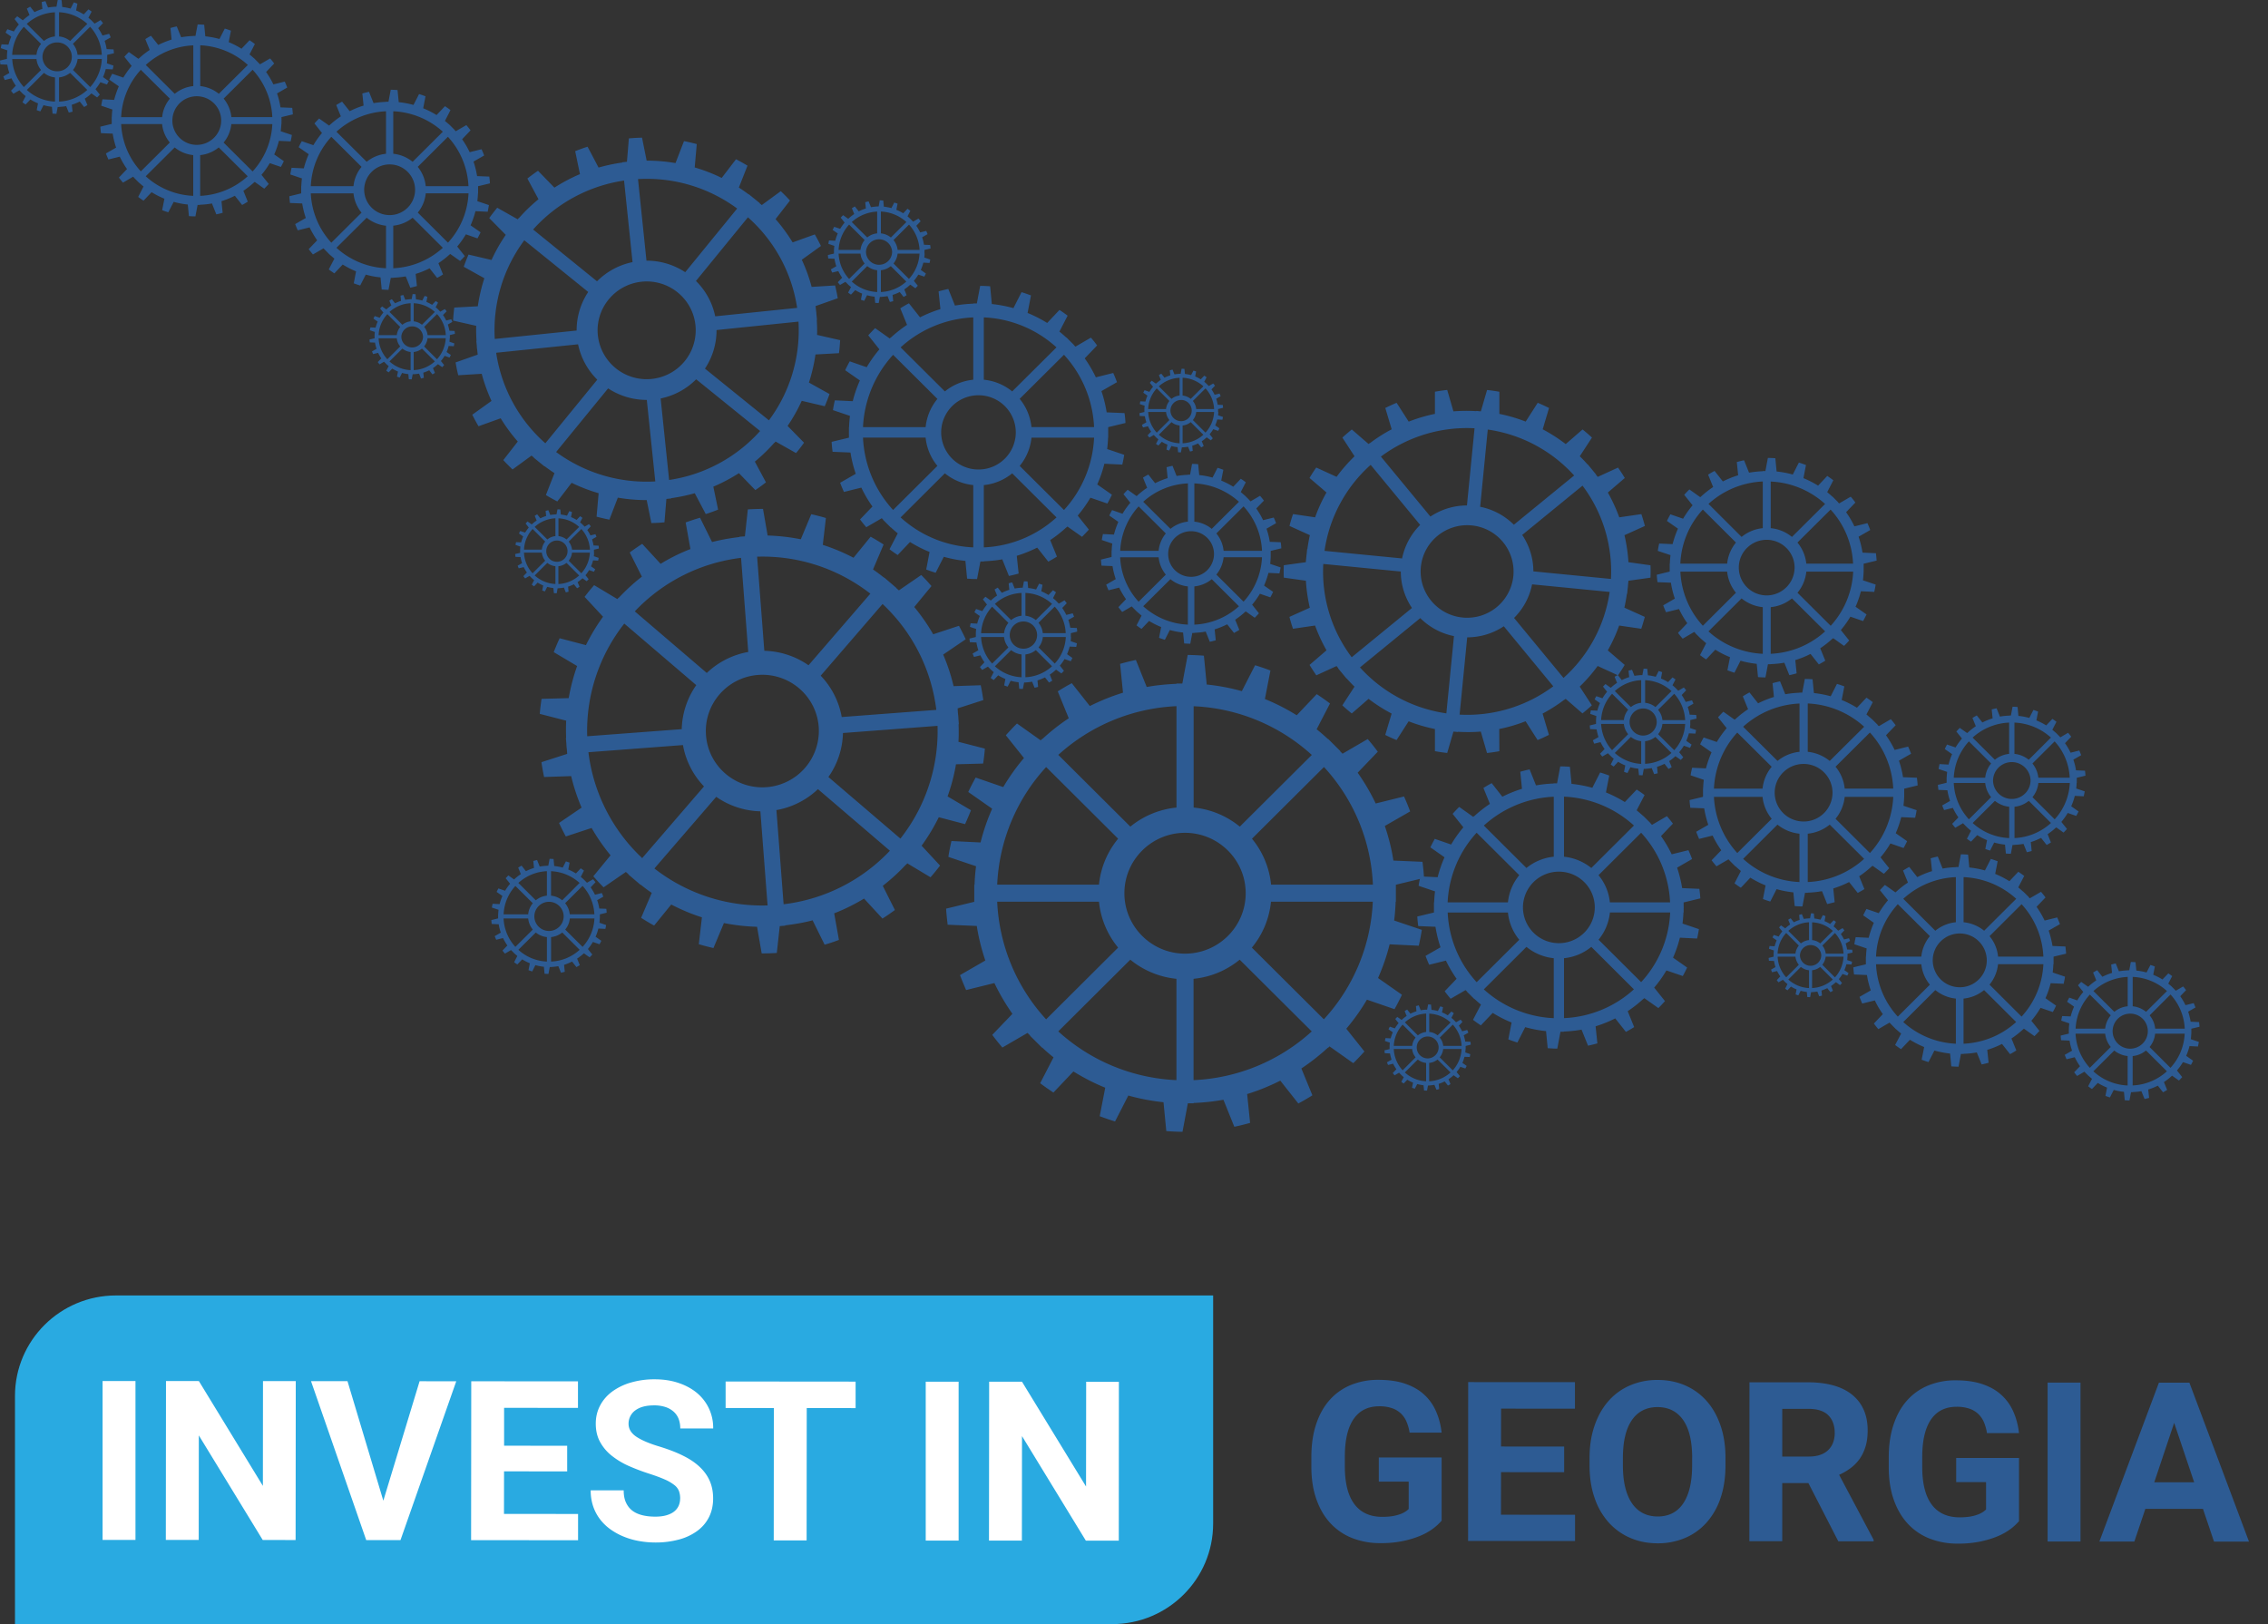 <svg width="162" height="116" viewBox="0 0 162 116" fill="none" xmlns="http://www.w3.org/2000/svg"><rect x="0" y="0" width="162" height="116" fill="#333333" stroke="none"/><g clip-path="url(#clip0_1_49)"><path d="M76 36.426l-3.166-3.148a3.75 3.75 0 00.843-2.018h4.472a8.19 8.19 0 01-2.15 5.166zM70.273 39.1v-4.452a3.805 3.805 0 002.027-.84l3.165 3.148a8.23 8.23 0 01-5.188 2.14m-5.948-2.14l3.162-3.151a3.78 3.78 0 002.027.84v4.451a8.234 8.234 0 01-5.189-2.14zm-2.686-5.7h4.472c.077.764.38 1.458.843 2.019l-3.165 3.15a8.189 8.189 0 01-2.15-5.165m2.15-5.917l3.165 3.148a3.775 3.775 0 00-.843 2.018h-4.472a8.197 8.197 0 012.15-5.166zm5.725-2.674v4.452a3.818 3.818 0 00-2.027.835L64.33 24.81a8.213 8.213 0 015.189-2.14zm5.947 2.14L72.3 27.956a3.776 3.776 0 00-2.027-.835v-4.452a8.254 8.254 0 015.189 2.14m-5.569 8.725a2.665 2.665 0 01-2.667-2.651 2.662 2.662 0 012.667-2.652 2.66 2.66 0 012.664 2.652 2.662 2.662 0 01-2.664 2.651zm8.255-3.03h-4.472a3.77 3.77 0 00-.843-2.017l3.165-3.148a8.18 8.18 0 012.15 5.166zm.996.752h.012v-.747l1.237-.298a8.606 8.606 0 00-.069-.706l-1.276-.053a9.059 9.059 0 00-.375-1.518l1.111-.637a9.051 9.051 0 00-.268-.657l-1.242.31a9.024 9.024 0 00-.793-1.355l.885-.923a8.602 8.602 0 00-.444-.557l-1.108.645c-.034-.043-.076-.077-.11-.115l.007-.008-.537-.534-.007.008c-.161-.145-.322-.29-.495-.427l.587-1.137a8.832 8.832 0 00-.583-.409l-.877.928a9.451 9.451 0 00-1.4-.714l.242-1.251a10.001 10.001 0 00-.674-.233l-.579 1.14a9.36 9.36 0 00-1.544-.293l-.119-1.267a8.818 8.818 0 00-.713-.03l-.237 1.255h-.257v.015c-.445.02-.882.061-1.307.138l-.475-1.187c-.234.05-.468.107-.694.172l.13 1.267c-.51.156-.992.354-1.456.587l-.793-1.003c-.21.11-.414.232-.617.358l.483 1.183a9.3 9.3 0 00-1.165.916l-.008-.008-.065.065-1.042-.74c-.169.168-.334.34-.49.515l.796 1c-.337.396-.64.823-.908 1.277l-1.21-.42a8.944 8.944 0 00-.326.634l1.05.732c-.211.474-.384.97-.51 1.48l-1.28-.06c-.05.229-.1.461-.134.698l1.215.412a9.414 9.414 0 00-.066.812h-.007v.29c0 .027-.004.057-.004.084 0 .042 0 .084.004.122v.248l-1.238.298c.015.24.038.473.069.71l1.28.053c.08.523.207 1.03.376 1.518l-1.116.641c.08.222.177.443.272.656l1.242-.309c.226.477.49.927.793 1.35l-.885.924c.142.19.288.374.445.557l1.107-.645c.035.042.077.077.111.119l-.007.007.536.534.008-.007c.16.149.322.294.494.427l-.59 1.137c.188.145.383.278.582.412l.882-.93c.44.274.912.514 1.398.712l-.24 1.252c.221.084.447.164.674.232l.582-1.14c.498.141 1.016.24 1.544.294l.12 1.266c.237.02.474.03.712.03l.238-1.254h.256v-.016c.445-.019.882-.06 1.307-.137l.475 1.186c.234-.05.468-.106.694-.171l-.134-1.267a9.43 9.43 0 001.46-.587l.793 1.003c.21-.114.414-.233.617-.359l-.483-1.182c.414-.271.801-.58 1.161-.912l.008.008.061-.065 1.043.736c.168-.168.333-.34.49-.515l-.797-1c.337-.396.64-.824.908-1.278l1.211.416a9.87 9.87 0 00.326-.63l-1.05-.732c.21-.473.383-.969.51-1.48l1.28.061c.053-.229.1-.462.137-.698l-1.218-.412c.034-.267.054-.542.065-.817m54.417 29.67l-2.456-2.445c.36-.435.594-.973.655-1.564h3.468a6.346 6.346 0 01-1.667 4.01zm-4.441 2.072v-3.453a2.937 2.937 0 001.571-.648l2.457 2.445a6.406 6.406 0 01-4.028 1.656zm-4.614-1.656l2.453-2.445c.44.355.981.591 1.571.648v3.453a6.386 6.386 0 01-4.024-1.656zm-2.085-4.425h3.472c.058.587.295 1.129.652 1.564l-2.457 2.445a6.374 6.374 0 01-1.667-4.01zm1.667-4.593l2.457 2.441a2.91 2.91 0 00-.652 1.564h-3.472a6.352 6.352 0 011.667-4.01m4.446-2.075v3.453a2.938 2.938 0 00-1.571.652l-2.457-2.441a6.41 6.41 0 014.028-1.66m4.614 1.66l-2.457 2.441a2.97 2.97 0 00-1.571-.652v-3.453a6.41 6.41 0 014.028 1.66m-4.323 6.771a2.065 2.065 0 01-2.066-2.056c0-1.133.928-2.056 2.066-2.056s2.065.92 2.065 2.056a2.061 2.061 0 01-2.065 2.056zm6.403-2.35h-3.468a2.883 2.883 0 00-.655-1.564l2.456-2.441a6.347 6.347 0 011.667 4.01m.775.583h.007v-.583l.962-.233a8.505 8.505 0 00-.054-.549l-.992-.038a7.083 7.083 0 00-.291-1.179l.866-.496a8.13 8.13 0 00-.211-.511l-.962.24a7.137 7.137 0 00-.617-1.049l.69-.717a9.193 9.193 0 00-.345-.431l-.858.5c-.027-.03-.058-.058-.089-.088l.008-.008-.418-.416v.008c-.13-.114-.256-.225-.387-.332l.456-.881a8.34 8.34 0 00-.452-.32l-.682.72a7.12 7.12 0 00-1.088-.553l.188-.973a8.729 8.729 0 00-.525-.179l-.449.885a7.32 7.32 0 00-1.199-.229l-.096-.984a6.587 6.587 0 00-.552-.023l-.184.973h-.199v.011a7.458 7.458 0 00-1.016.107l-.371-.92c-.18.035-.361.081-.537.13l.1.985c-.391.118-.77.274-1.131.454l-.617-.778a7.016 7.016 0 00-.475.278l.376.92a6.8 6.8 0 00-.905.71v-.009l-.053.05-.809-.572a9.53 9.53 0 00-.379.4l.617.775c-.261.309-.499.64-.705.988l-.939-.324c-.088.16-.177.324-.253.488l.816.572a7.73 7.73 0 00-.399 1.148l-.988-.045c-.042.18-.081.358-.108.541l.943.321c-.027.206-.042.42-.05.633h-.007v.583l-.962.233c.011.187.03.366.057.549l.989.038c.065.405.165.798.291 1.179l-.862.496c.065.175.138.343.207.511l.966-.24c.176.37.383.72.617 1.049l-.69.717c.111.145.226.29.349.431l.858-.5c.027.031.057.058.084.088v.008l.41.412.008-.008c.126.115.249.225.383.332l-.456.882c.15.11.295.217.452.316l.679-.72c.345.213.709.4 1.088.552l-.188.973c.173.065.345.126.525.18l.449-.886a7 7 0 001.199.23l.096.98c.18.015.368.026.552.026l.184-.972h.199v-.012a7.361 7.361 0 001.015-.107l.368.92c.18-.038.36-.084.537-.134l-.1-.98c.395-.122.77-.275 1.131-.458l.617.778a7.46 7.46 0 00.475-.275l-.372-.915c.318-.21.617-.45.901-.71v.008l.053-.05.809.576c.13-.13.26-.263.379-.4l-.617-.775c.261-.309.502-.64.705-.992l.939.325a5.7 5.7 0 00.253-.489l-.812-.568c.161-.366.295-.752.394-1.148l.993.045c.042-.179.077-.358.107-.541l-.942-.317c.026-.21.042-.42.053-.633M54.922 30.02l-4.568-3.692a4.94 4.94 0 00.828-2.755l5.852-.602a10.736 10.736 0 01-2.108 7.046m-7.132 4.265l-.605-5.822a4.977 4.977 0 002.537-1.37l4.568 3.694a10.864 10.864 0 01-6.5 3.498zm-8.07-1.999l3.713-4.544a4.98 4.98 0 002.763.824l.606 5.822c-2.621.149-5.1-.645-7.082-2.098m-4.284-7.092l5.851-.603a4.964 4.964 0 001.372 2.526l-3.71 4.543a10.739 10.739 0 01-3.513-6.466zm2.008-8.035l4.568 3.693a4.939 4.939 0 00-.828 2.755l-5.848.602a10.748 10.748 0 012.108-7.046m7.127-4.269l.606 5.826a5.003 5.003 0 00-2.537 1.37l-4.564-3.698a10.844 10.844 0 016.5-3.498m8.074 2l-3.71 4.547a4.993 4.993 0 00-2.767-.824l-.605-5.826a10.85 10.85 0 017.082 2.102zm-6.101 12.17a3.505 3.505 0 01-3.848-3.114c-.199-1.915 1.204-3.632 3.127-3.83 1.924-.199 3.649 1.198 3.844 3.113a3.497 3.497 0 01-3.123 3.83zm10.385-5.075l-5.852.603a4.94 4.94 0 00-1.375-2.526l3.713-4.547a10.768 10.768 0 013.514 6.47zm1.406.85h.012l-.038-.38c-.004-.039-.004-.077-.008-.115a2.303 2.303 0 00-.02-.16l-.034-.325 1.583-.557a12.1 12.1 0 00-.188-.915l-1.678.103a11.56 11.56 0 00-.702-1.938l1.368-.985a12.059 12.059 0 00-.44-.824l-1.583.569a12.129 12.129 0 00-1.219-1.663l1.031-1.328c-.21-.23-.429-.454-.659-.668l-1.356.992c-.05-.046-.108-.088-.161-.133l.011-.012-.774-.625-.008.01c-.23-.17-.463-.335-.705-.491l.617-1.564c-.268-.16-.54-.313-.82-.458l-1.023 1.335a12 12 0 00-1.928-.748l.146-1.67c-.303-.08-.605-.153-.912-.21l-.605 1.568a12.2 12.2 0 00-2.062-.176l-.33-1.64c-.31.007-.624.026-.939.053l-.138 1.67-.337.035v.02a12.3 12.3 0 00-1.69.358l-.785-1.488c-.3.095-.594.202-.886.317l.341 1.64a12.06 12.06 0 00-1.824.965l-1.172-1.205c-.26.175-.51.359-.759.553l.793 1.48a11.9 11.9 0 00-1.398 1.35l-.012-.007-.073.092-1.464-.828c-.199.24-.39.488-.57.74l1.18 1.198a11.707 11.707 0 00-1.016 1.793l-1.644-.385c-.123.286-.238.576-.341.87l1.472.82a12.08 12.08 0 00-.468 2.003l-1.682.091c-.035.31-.07.618-.08.931l1.647.374c-.011.355 0 .713.023 1.076h-.015l.038.381c0 .038 0 .077.008.115 0 .053.015.107.019.16l.034.324-1.578.557c.05.31.114.614.187.916l1.679-.103c.176.671.414 1.316.697 1.938l-1.372.984c.138.282.288.553.445.824l1.583-.568c.36.591.77 1.144 1.222 1.66l-1.035 1.327c.211.229.433.45.66.668l1.36-.992c.05.05.107.087.16.137l-.007.011.77.626.012-.011c.23.171.46.335.701.492l-.613 1.564c.265.164.54.313.816.458l1.023-1.332c.617.302 1.261.55 1.928.744l-.146 1.675c.303.08.606.149.913.214l.605-1.572c.67.114 1.36.175 2.062.175l.333 1.64c.31-.007.625-.022.935-.053l.138-1.67.337-.035v-.019a12.865 12.865 0 001.69-.355l.786 1.488c.299-.095.594-.202.881-.316l-.34-1.641c.64-.27 1.248-.595 1.827-.965l1.173 1.21c.26-.176.513-.36.758-.554l-.793-1.48c.502-.412.966-.866 1.395-1.35l.012.007.072-.092 1.464.824c.2-.236.391-.488.571-.74l-1.176-1.198c.387-.564.724-1.163 1.011-1.793l1.644.386c.123-.287.238-.576.342-.87l-1.472-.82c.21-.65.368-1.317.468-2.007l1.678-.092c.038-.309.065-.618.084-.93l-1.648-.375c.012-.354 0-.713-.023-1.075m36.222 49.957l-5.143-5.12a6.074 6.074 0 001.365-3.28h7.273a13.268 13.268 0 01-3.495 8.4zm-9.308 4.346V69.91a6.126 6.126 0 003.295-1.366l5.147 5.124a13.41 13.41 0 01-8.439 3.479m-9.668-3.48l5.147-5.123a6.156 6.156 0 003.295 1.366v7.237a13.41 13.41 0 01-8.438-3.48m-4.365-9.266h7.27a6.107 6.107 0 001.368 3.28l-5.143 5.124a13.31 13.31 0 01-3.495-8.4m3.495-9.622l5.143 5.12a6.107 6.107 0 00-1.368 3.28h-7.27a13.288 13.288 0 013.495-8.396m9.312-4.345v7.237a6.164 6.164 0 00-3.296 1.362l-5.146-5.124a13.45 13.45 0 018.442-3.48m9.669 3.48l-5.147 5.124a6.122 6.122 0 00-3.296-1.362v-7.237a13.389 13.389 0 018.439 3.479m-9.056 14.192c-2.387 0-4.33-1.938-4.33-4.315 0-2.377 1.943-4.315 4.33-4.315 2.388 0 4.334 1.934 4.334 4.315 0 2.38-1.942 4.315-4.334 4.315zm13.42-4.93h-7.273a6.115 6.115 0 00-1.364-3.28l5.143-5.12a13.257 13.257 0 013.495 8.397m1.62 1.225h.02V63.19l2.012-.485c-.023-.389-.062-.77-.112-1.152l-2.077-.088c-.13-.85-.34-1.675-.613-2.472l1.809-1.038c-.13-.362-.28-.72-.437-1.068l-2.023.5a15.046 15.046 0 00-1.288-2.198l1.437-1.499a14.62 14.62 0 00-.72-.904l-1.797 1.045c-.058-.06-.123-.122-.18-.183l.015-.011-.87-.866-.012.011c-.26-.236-.525-.477-.804-.694l.954-1.843a16.247 16.247 0 00-.947-.667l-1.43 1.51a14.325 14.325 0 00-2.272-1.16l.395-2.037a16.723 16.723 0 00-1.096-.377l-.946 1.85a14.793 14.793 0 00-2.51-.473l-.2-2.06c-.38-.03-.77-.046-1.157-.054l-.383 2.041h-.418v.023c-.72.03-1.437.1-2.127.225l-.774-1.93c-.383.08-.755.175-1.127.279l.207 2.06c-.823.251-1.613.576-2.368.953l-1.291-1.633a16.52 16.52 0 00-1 .584l.785 1.923c-.67.442-1.299.942-1.89 1.484l-.01-.011-.104.103-1.694-1.202c-.276.27-.54.553-.797.84l1.295 1.624a15.092 15.092 0 00-1.479 2.076l-1.97-.68c-.187.336-.364.68-.529 1.03l1.706 1.195c-.341.77-.621 1.576-.828 2.411l-2.08-.103c-.085.374-.162.752-.22 1.133l1.978.668c-.057.435-.092.88-.107 1.324h-.02v1.216l-2.011.489c.023.385.065.77.111 1.148l2.08.088c.131.85.342 1.675.61 2.468l-1.809 1.042c.135.362.284.717.437 1.068l2.02-.5c.368.77.8 1.503 1.287 2.198l-1.44 1.503c.23.309.47.61.724.904l1.797-1.045c.057.064.123.122.184.186l-.011.012.87.866.01-.011c.261.24.526.476.802.694l-.954 1.846c.306.233.624.454.946.668l1.43-1.507c.72.446 1.479.84 2.272 1.16l-.395 2.037c.36.133.724.26 1.096.374l.947-1.85a15.25 15.25 0 002.514.477l.199 2.06c.383.03.77.05 1.157.053l.383-2.037h.418v-.023a15.51 15.51 0 002.123-.229l.778 1.93c.383-.08.755-.175 1.127-.278l-.211-2.06c.82-.252 1.613-.576 2.368-.958l1.288 1.633c.34-.183.674-.378 1.004-.584l-.786-1.919c.67-.442 1.3-.942 1.893-1.484l.012.012.107-.103 1.694 1.198c.276-.267.54-.55.797-.836l-1.295-1.625a14.989 14.989 0 001.475-2.075l1.97.679c.188-.336.364-.68.529-1.03l-1.706-1.195c.341-.77.621-1.575.828-2.407l2.081.1c.084-.374.161-.752.218-1.134l-1.977-.667c.058-.435.088-.882.107-1.328m47.074-5.899l-1.586-1.584c.23-.278.383-.63.421-1.014h2.246a4.104 4.104 0 01-1.077 2.594m-2.874 1.343v-2.236c.383-.038.736-.19 1.019-.423l1.587 1.583a4.15 4.15 0 01-2.606 1.076zm-2.989-1.076l1.59-1.583a1.93 1.93 0 001.02.423v2.236a4.119 4.119 0 01-2.61-1.076zm-1.349-2.861h2.246c.038.381.188.732.421 1.014l-1.586 1.584a4.092 4.092 0 01-1.081-2.595m1.081-2.971l1.586 1.579c-.233.282-.383.63-.421 1.015h-2.246a4.11 4.11 0 011.081-2.594zm2.874-1.343v2.235a1.898 1.898 0 00-1.019.42l-1.591-1.583a4.136 4.136 0 012.61-1.072zm2.985 1.072l-1.586 1.583a1.921 1.921 0 00-1.02-.42V51.61a4.144 4.144 0 012.606 1.072zm-2.797 4.383a1.336 1.336 0 01-1.338-1.331 1.34 1.34 0 012.679 0c0 .736-.598 1.331-1.341 1.331zm4.142-1.518h-2.245a1.905 1.905 0 00-.422-1.015l1.587-1.58a4.087 4.087 0 011.076 2.595m.499.377h.007v-.373l.621-.15c-.011-.118-.019-.236-.034-.354l-.644-.027a4.193 4.193 0 00-.188-.763l.559-.32c-.042-.11-.088-.221-.134-.332l-.624.156a4.171 4.171 0 00-.399-.679l.445-.465a7.72 7.72 0 00-.223-.279l-.551.325c-.02-.023-.039-.039-.058-.058h.004l-.268-.27h-.004c-.081-.07-.165-.142-.249-.21l.295-.573a7.425 7.425 0 00-.291-.206l-.441.466a4.664 4.664 0 00-.701-.359l.122-.63c-.111-.041-.222-.083-.337-.117l-.291.572a4.388 4.388 0 00-.778-.145l-.061-.637c-.119-.012-.238-.016-.357-.02l-.119.63h-.126v.008a4.194 4.194 0 00-.659.068l-.238-.595a9.277 9.277 0 00-.349.084l.066.637a4.337 4.337 0 00-.732.294l-.399-.504c-.107.058-.207.119-.31.18l.241.591a4.521 4.521 0 00-.582.462h-.004l-.035.026-.525-.37c-.084.084-.164.172-.245.26l.402.503a4.773 4.773 0 00-.459.637l-.606-.21a7.4 7.4 0 00-.165.321l.525.366a4.86 4.86 0 00-.253.744l-.643-.034c-.027.114-.05.233-.069.35l.613.207a4.91 4.91 0 00-.035.408h-.004v.37l-.624.149c.008.122.023.24.038.359l.64.026c.042.264.107.52.192.763l-.564.32c.043.115.089.222.138.333l.625-.157c.111.237.245.47.395.68l-.445.46c.073.096.146.192.222.28l.556-.325s.038.038.05.057l.268.271h.004c.08.069.161.145.249.21l-.295.572c.096.073.195.142.295.206l.441-.465c.222.137.456.26.701.358l-.123.63c.112.042.223.084.342.114l.291-.572c.249.069.509.122.774.149l.061.637c.115.008.238.015.357.015l.118-.63h.131v-.007c.222-.011.44-.03.655-.068l.238.595a4.62 4.62 0 00.344-.088l-.061-.637c.253-.076.498-.18.732-.298l.399.504c.107-.053.207-.118.306-.18l-.237-.59a4.72 4.72 0 00.582-.459h.004l.031-.026.521.37a3.96 3.96 0 00.245-.26l-.402-.5c.168-.202.325-.415.456-.64l.609.21c.057-.103.111-.21.165-.317l-.525-.37a4.5 4.5 0 00.256-.744l.64.03c.023-.114.05-.232.069-.35l-.609-.207c.019-.133.027-.27.031-.412m-28.745-2.323l-1.15-1.145a1.35 1.35 0 00.307-.732h1.625a2.986 2.986 0 01-.782 1.88m-2.081.974v-1.622a1.36 1.36 0 00.736-.305l1.149 1.145a3.02 3.02 0 01-1.885.778m-2.161-.778l1.149-1.145c.203.168.46.275.736.305v1.622a3.02 3.02 0 01-1.885-.779m-.978-2.075h1.625c.027.275.138.53.307.733l-1.15 1.144a3 3 0 01-.782-1.88m.782-2.152l1.15 1.144c-.169.206-.28.458-.307.736h-1.625a2.976 2.976 0 01.782-1.877m2.081-.972v1.617a1.366 1.366 0 00-.736.305l-1.149-1.144a3 3 0 011.885-.779zm2.165.778l-1.149 1.144a1.366 1.366 0 00-.736-.305v-1.617a2.99 2.99 0 011.885.778zm-2.027 3.178a.967.967 0 010-1.934.97.97 0 01.97.965c0 .53-.437.969-.97.969zm3.001-1.103h-1.625a1.364 1.364 0 00-.307-.736l1.15-1.145c.46.5.747 1.156.782 1.877m.364.275v-.275l.448-.106c0-.088-.011-.172-.023-.26l-.467-.019a3.404 3.404 0 00-.138-.553l.406-.233c-.027-.08-.065-.16-.1-.24l-.452.114a3.592 3.592 0 00-.287-.492l.321-.336a4.156 4.156 0 00-.164-.202l-.403.233-.042-.042h.004l-.195-.198-.177-.153.215-.412c-.069-.05-.142-.103-.211-.149l-.322.34a3.136 3.136 0 00-.506-.26l.085-.454a3.644 3.644 0 00-.246-.084l-.21.416a3.39 3.39 0 00-.56-.107l-.046-.461a2.975 2.975 0 00-.26-.012l-.089.458h-.092a4.869 4.869 0 00-.475.053l-.172-.43a4.532 4.532 0 00-.249.06l.046.462c-.184.057-.361.13-.529.214l-.288-.367c-.076.042-.153.084-.226.13l.177.431c-.154.1-.292.21-.426.332l-.023.023-.379-.27a3.983 3.983 0 00-.176.186l.291.366a3.084 3.084 0 00-.33.466l-.44-.153c-.043.077-.085.149-.119.23l.383.266a3.202 3.202 0 00-.188.542l-.463-.023c-.02.084-.035.168-.05.252l.44.152a3.977 3.977 0 00-.023.294v.271l-.448.11a3 3 0 00.027.26l.464.02c.03.186.076.373.134.549l-.403.232c.031.084.062.16.096.24l.452-.11c.081.172.18.336.288.492l-.322.336c.053.069.103.137.161.202l.402-.236.042.041h-.004l.196.195a2.3 2.3 0 00.18.153l-.215.412c.069.053.138.103.211.148l.318-.34a3.1 3.1 0 00.51.26l-.088.458c.08.03.165.057.245.084l.211-.416c.184.054.368.088.563.107l.046.462c.084.003.173.011.261.011l.084-.458h.092c.161-.015.322-.026.475-.057l.173.431c.084-.019.168-.038.253-.06l-.046-.462a3.35 3.35 0 00.532-.214l.288.366a2.69 2.69 0 00.226-.13l-.177-.43c.15-.1.292-.21.422-.333l.023-.019.379.267a3.56 3.56 0 00.18-.187l-.291-.362c.123-.149.234-.301.334-.465l.437.152a2.51 2.51 0 00.114-.233l-.379-.267c.077-.171.138-.35.188-.538l.464.023c.019-.084.034-.168.049-.255l-.44-.15a2.58 2.58 0 00.027-.297m-31.911-8.724l-1.943-1.934c.284-.344.468-.771.518-1.24h2.743a5.02 5.02 0 01-1.318 3.174zm-3.514 1.64v-2.731a2.306 2.306 0 001.242-.515l1.943 1.934a5.046 5.046 0 01-3.185 1.312zm-3.656-1.312l1.947-1.934c.345.282.774.469 1.245.515v2.731a5.066 5.066 0 01-3.188-1.312m-1.644-3.498h2.744c.046.465.234.892.513 1.24l-1.942 1.934a5.011 5.011 0 01-1.319-3.174m1.319-3.636l1.942 1.934c-.283.343-.467.77-.513 1.24h-2.744a5.02 5.02 0 011.318-3.174m3.518-1.64v2.73c-.471.047-.9.234-1.245.516l-1.947-1.934a5.086 5.086 0 013.188-1.313m3.649 1.313l-1.943 1.934a2.33 2.33 0 00-1.242-.515v-2.732a5.067 5.067 0 013.185 1.313zm-3.419 5.36a1.632 1.632 0 01-1.636-1.63c0-.9.732-1.628 1.636-1.628.905 0 1.637.732 1.637 1.629 0 .896-.732 1.629-1.637 1.629zm5.067-1.858H87.4a2.28 2.28 0 00-.518-1.24l1.943-1.934a5.011 5.011 0 011.319 3.174zm.613.462h.007v-.457l.76-.184a5.394 5.394 0 00-.043-.434l-.782-.03a5.387 5.387 0 00-.234-.936l.682-.393c-.046-.137-.107-.27-.164-.404l-.763.187a5.632 5.632 0 00-.486-.832l.544-.564a4.714 4.714 0 00-.276-.344l-.679.397c-.023-.027-.046-.046-.069-.072h.008l-.33-.332h-.003c-.1-.084-.2-.176-.303-.26l.36-.698a5.949 5.949 0 00-.356-.252l-.54.569a5.857 5.857 0 00-.859-.439l.15-.77a5.293 5.293 0 00-.414-.142l-.357.698a5.586 5.586 0 00-.95-.179l-.077-.778a5.39 5.39 0 00-.437-.02l-.141.771h-.157v.008a6.102 6.102 0 00-.805.084l-.292-.729c-.141.03-.283.065-.425.103l.077.779a5.53 5.53 0 00-.893.362l-.487-.618c-.13.069-.257.141-.38.221l.296.725a5.62 5.62 0 00-.713.56l-.038.035-.64-.454c-.104.103-.207.21-.3.317l.491.61a5.735 5.735 0 00-.56.786l-.743-.26a4.653 4.653 0 00-.199.39l.644.45a6.215 6.215 0 00-.314.908l-.786-.038c-.03.141-.061.282-.08.427l.747.252a5.39 5.39 0 00-.042.5h-.008v.46l-.759.184c.008.145.023.293.043.434l.785.031c.05.32.127.633.23.93l-.682.394c.05.137.107.27.165.404l.762-.19c.138.29.303.568.487.827l-.544.569c.088.118.18.232.272.343l.678-.397.07.069.329.332v-.008c.1.088.203.18.306.264l-.36.698c.115.087.234.171.356.251l.54-.568c.277.168.564.313.863.435l-.15.77c.139.05.276.1.415.142l.356-.698c.306.084.62.145.946.179l.077.778c.146.012.291.02.437.02l.145-.768h.158v-.011c.272-.012.54-.038.8-.088l.292.729a4.97 4.97 0 00.425-.107l-.08-.778c.31-.096.609-.218.896-.363l.487.618a5.47 5.47 0 00.38-.22l-.296-.726a6.06 6.06 0 00.713-.56h.004l.038-.035.64.454c.104-.1.203-.206.303-.317l-.487-.614a5.89 5.89 0 00.556-.782l.743.256c.07-.126.138-.256.2-.39l-.648-.45a5.96 5.96 0 00.314-.907l.786.038c.03-.142.061-.283.084-.428l-.747-.252c.02-.163.03-.331.038-.5M6.442 6.215l-1.23-1.22c.18-.218.299-.489.33-.783h1.731a3.189 3.189 0 01-.831 2.007M4.219 7.257V5.528c.3-.03.567-.148.79-.324l1.226 1.22a3.19 3.19 0 01-2.012.833m-2.307-.832l1.226-1.22c.219.178.49.297.786.323v1.729a3.19 3.19 0 01-2.012-.832zM.874 4.216h1.732c.03.294.145.565.326.782l-1.227 1.22a3.168 3.168 0 01-.831-2.006m.831-2.296l1.227 1.22c-.18.218-.3.489-.326.782H.87c.034-.77.345-1.468.831-2.002M3.924.878v1.724c-.295.03-.567.149-.785.325L1.912 1.706A3.21 3.21 0 013.928.878m2.307.828l-1.226 1.22a1.487 1.487 0 00-.79-.324V.874c.774.034 1.48.343 2.012.828M4.07 5.09a1.033 1.033 0 01-1.035-1.03A1.03 1.03 0 014.07 3.033a1.029 1.029 0 110 2.057zm3.2-1.175H5.537a1.437 1.437 0 00-.33-.782l1.231-1.221a3.18 3.18 0 01.832 2.003zm.387.293v-.29l.482-.114a6.07 6.07 0 00-.026-.275l-.495-.023a3.25 3.25 0 00-.145-.587l.433-.248a3.002 3.002 0 00-.108-.256l-.479.122a4.014 4.014 0 00-.306-.526l.345-.359c-.058-.072-.111-.145-.173-.217l-.429.252-.042-.046-.207-.21c-.061-.053-.126-.11-.192-.16l.23-.443c-.076-.053-.15-.11-.226-.16l-.34.359a3.316 3.316 0 00-.545-.279L5.53.26C5.442.23 5.357.195 5.27.172l-.227.443A3.518 3.518 0 004.445.5L4.4.008a3.336 3.336 0 00-.276-.011L4.035.48h-.1c-.172.012-.344.03-.505.057L3.246.081c-.092.019-.18.041-.268.064l.05.493a3.626 3.626 0 00-.564.228L2.158.477C2.073.52 1.997.57 1.92.618l.188.458c-.161.107-.31.225-.449.355h-.004l-.023.02-.402-.287c-.065.065-.13.13-.191.198l.306.39c-.134.156-.249.32-.352.495l-.468-.16c-.046.08-.088.16-.126.244l.406.287a3.61 3.61 0 00-.2.572l-.494-.023c-.023.088-.042.18-.054.27l.472.161a2.86 2.86 0 00-.027.317H.498v.29L0 4.323c.004.091.015.183.027.275l.494.022c.03.203.08.401.146.592l-.43.248c.031.087.07.171.104.255l.48-.122c.087.187.19.359.31.527l-.345.358c.053.073.11.145.172.218l.43-.248s.03.027.045.046H1.43l.207.21h.004c.061.053.127.11.192.163l-.23.44c.073.053.145.106.226.156l.341-.359c.172.107.353.202.544.278l-.092.485c.084.03.173.065.26.088l.227-.443c.191.054.39.092.598.115l.046.488c.092.008.184.011.276.015l.092-.488h.1v-.008c.172-.007.344-.023.505-.053l.188.461c.088-.019.18-.041.268-.068l-.054-.492c.2-.061.387-.138.568-.23l.31.39c.08-.042.16-.088.238-.137l-.188-.458a3.08 3.08 0 00.452-.355l.027-.02.402.287a4.79 4.79 0 00.192-.202l-.31-.39c.13-.152.248-.32.352-.495l.467.164c.046-.08.089-.16.127-.244l-.406-.287c.08-.183.15-.377.195-.572l.498.023c.02-.088.039-.18.054-.27l-.471-.161c.011-.103.019-.21.026-.317M41.613 67.63l-1.241-1.237a1.44 1.44 0 00.33-.793h1.758a3.204 3.204 0 01-.847 2.03zm-2.25 1.049V66.93c.3-.03.576-.149.798-.328l1.242 1.236a3.21 3.21 0 01-2.04.84zm-2.337-.84l1.246-1.236c.218.18.494.298.793.328v1.748a3.232 3.232 0 01-2.039-.84zm-1.054-2.24h1.755c.031.298.15.573.33.794l-1.245 1.236a3.22 3.22 0 01-.843-2.03m.843-2.323l1.245 1.236a1.444 1.444 0 00-.33.794h-1.755a3.203 3.203 0 01.843-2.03m2.25-1.053v1.748c-.299.03-.575.149-.793.332l-1.246-1.24a3.231 3.231 0 012.039-.84zm2.334.84l-1.242 1.24a1.49 1.49 0 00-.797-.332v-1.747a3.249 3.249 0 012.039.839zm-2.185 3.43c-.578 0-1.046-.47-1.046-1.042 0-.572.468-1.041 1.046-1.041.579 0 1.047.469 1.047 1.041s-.472 1.042-1.047 1.042zm3.242-1.19h-1.759a1.502 1.502 0 00-.33-.794l1.246-1.236a3.22 3.22 0 01.843 2.03zm.391.297v-.294l.487-.118a3.249 3.249 0 00-.027-.279l-.502-.019a3.08 3.08 0 00-.15-.595l.438-.252a1.957 1.957 0 00-.108-.26l-.486.123a3.862 3.862 0 00-.31-.53l.348-.363c-.058-.072-.115-.149-.173-.217l-.436.252-.043-.043-.21-.213c-.066-.053-.127-.11-.192-.164l.23-.447a8.117 8.117 0 00-.23-.163l-.345.366a3.52 3.52 0 00-.548-.279l.096-.492c-.088-.034-.173-.061-.264-.091l-.227.446a3.574 3.574 0 00-.609-.115l-.046-.5c-.092-.007-.188-.01-.283-.015l-.093.492h-.1v.008a3.837 3.837 0 00-.513.054l-.187-.466a3.38 3.38 0 00-.272.069l.05.496c-.196.06-.392.137-.576.233l-.31-.397c-.08.042-.16.091-.241.14l.188.466a3.421 3.421 0 00-.457.359l-.026.023-.407-.29a3.01 3.01 0 00-.191.202l.314.393c-.13.156-.253.324-.356.5l-.48-.164a3.01 3.01 0 00-.126.248l.414.29c-.084.183-.15.377-.2.58l-.501-.023a3.58 3.58 0 00-.054.27l.48.16a3.013 3.013 0 00-.028.321h-.004v.294l-.486.118c.008.096.015.187.027.279l.502.023c.03.206.08.404.15.595l-.438.252c.035.087.07.171.108.259L35.93 67c.088.187.196.362.31.53l-.348.363c.057.076.115.148.176.217l.433-.252s.03.03.046.042l.21.214c.066.053.127.11.196.164l-.23.446c.073.057.15.11.23.16l.345-.362c.176.107.36.202.548.279l-.095.492c.088.034.176.065.264.091l.226-.45c.195.053.398.096.61.118l.045.496c.092.008.188.012.28.012l.092-.492h.1c.172-.012.344-.03.513-.058l.188.466c.092-.02.18-.042.272-.069l-.05-.496c.2-.06.387-.14.571-.233l.31.397c.081-.046.165-.091.242-.14l-.192-.466a4.18 4.18 0 00.46-.359l.023-.023.41.29c.065-.065.13-.133.192-.202l-.314-.393c.13-.156.249-.324.356-.504l.475.164c.046-.083.088-.164.127-.247l-.41-.29a3.24 3.24 0 00.199-.584l.502.023a6.67 6.67 0 00.054-.275l-.48-.164c.016-.107.023-.21.027-.32m112.19 10.685l-1.491-1.487c.219-.267.361-.592.395-.954h2.112a3.838 3.838 0 01-1.016 2.438m-2.701 1.262v-2.102c.36-.034.689-.179.954-.397l1.494 1.484c-.651.596-1.51.97-2.448 1.011m-2.806-1.01l1.495-1.484c.264.217.594.358.954.396v2.102a3.875 3.875 0 01-2.449-1.01m-1.268-2.69h2.111c.039.358.181.687.399.95l-1.495 1.488a3.877 3.877 0 01-1.019-2.438m1.019-2.793l1.495 1.484a1.79 1.79 0 00-.399.95h-2.111a3.86 3.86 0 011.019-2.434m2.702-1.263v2.099c-.36.034-.69.179-.954.396l-1.495-1.484a3.895 3.895 0 012.449-1.01zm2.805 1.011l-1.494 1.484a1.8 1.8 0 00-.955-.396v-2.099a3.873 3.873 0 012.449 1.011zm-2.625 4.117a1.255 1.255 0 01-1.257-1.251c0-.691.563-1.252 1.257-1.252s1.257.56 1.257 1.252c0 .69-.567 1.25-1.257 1.25zm3.894-1.43h-2.112a1.74 1.74 0 00-.395-.95l1.491-1.489a3.86 3.86 0 011.016 2.438zm.471.354v-.351l.586-.141a4.664 4.664 0 00-.034-.332l-.602-.027a4.723 4.723 0 00-.176-.717l.521-.301a5.728 5.728 0 00-.126-.31l-.587.145a4.46 4.46 0 00-.375-.637l.417-.434a2.823 2.823 0 00-.21-.264l-.522.305s-.038-.034-.053-.053l-.253-.255c-.077-.065-.153-.134-.234-.199l.28-.538a8.102 8.102 0 00-.276-.194l-.418.434a4.854 4.854 0 00-.659-.335l.115-.592a2.606 2.606 0 00-.318-.106l-.276.534a4.166 4.166 0 00-.728-.134l-.058-.599c-.115-.007-.226-.015-.337-.015l-.111.591h-.123v.008a4.67 4.67 0 00-.617.065l-.226-.561c-.111.023-.218.05-.325.08l.061.595a4.356 4.356 0 00-.69.279l-.372-.473c-.095.053-.195.11-.291.167l.226.561a4.31 4.31 0 00-.548.431h-.003l-.031.027-.491-.347a2.78 2.78 0 00-.23.244l.376.473c-.161.187-.303.39-.429.603l-.571-.198c-.054.099-.108.194-.154.297l.495.347c-.1.222-.18.458-.242.699l-.605-.027c-.027.107-.05.217-.065.328l.575.195c-.02.125-.027.255-.035.381v.137s-.004.027-.004.038c0 .02 0 .039.004.058v.118l-.586.141c.007.115.019.225.034.332l.606.027c.034.248.096.488.176.717l-.525.301c.042.107.084.21.13.313l.587-.145c.107.225.23.439.375.641l-.418.435c.069.092.138.175.211.263l.521-.305s.039.038.054.057l.253.252h.004c.076.065.153.134.234.198l-.28.535c.092.068.18.133.276.194l.414-.435c.21.13.433.24.663.336l-.115.591c.103.038.21.077.318.11l.276-.537c.233.065.479.114.728.137l.057.6c.111.01.226.015.337.015l.112-.592h.122V78c.211-.008.418-.027.617-.065l.226.56c.108-.022.219-.053.326-.08l-.065-.599a4.05 4.05 0 00.686-.274l.375.473c.1-.054.196-.11.292-.172l-.23-.557c.195-.126.379-.275.551-.43l.031-.028.491.347c.08-.076.157-.16.233-.244l-.375-.473a4.43 4.43 0 00.429-.599l.571.199c.058-.1.104-.199.153-.298l-.494-.347c.1-.225.18-.458.238-.698l.601.03c.027-.11.046-.217.065-.328l-.574-.194c.019-.126.026-.256.034-.386" fill="#2D5B93"/><path d="M31.213 25.66l-.92-.916c.134-.164.222-.366.245-.587h1.3a2.402 2.402 0 01-.625 1.503zm-1.663.778v-1.297a1.09 1.09 0 00.59-.244l.92.915a2.385 2.385 0 01-1.51.622m-1.729-.622l.92-.915c.165.133.368.221.59.244v1.297a2.403 2.403 0 01-1.51-.622m-.778-1.656h1.3c.019.218.107.42.245.584l-.92.916a2.36 2.36 0 01-.625-1.503m.625-1.721l.92.916a1.108 1.108 0 00-.245.587h-1.3a2.361 2.361 0 01.625-1.503zm1.663-.778v1.293c-.222.023-.425.11-.59.244l-.92-.915a2.403 2.403 0 011.51-.622zm1.729.622l-.92.915a1.118 1.118 0 00-.59-.244v-1.293a2.403 2.403 0 011.51.622zm-1.618 2.537a.773.773 0 01-.774-.771.775.775 0 011.548 0c0 .423-.344.77-.774.77zm2.4-.882h-1.3a1.107 1.107 0 00-.245-.587l.92-.916c.367.4.601.923.624 1.503zm.29.222v-.226l.36-.087c0-.069-.01-.138-.022-.206l-.372-.016a2.41 2.41 0 00-.111-.442l.322-.187a2.828 2.828 0 00-.077-.19l-.36.09a2.502 2.502 0 00-.23-.392l.26-.267a1.837 1.837 0 00-.13-.16l-.322.186-.034-.034-.153-.156a1.506 1.506 0 00-.146-.122l.172-.328a1.685 1.685 0 00-.168-.119l-.257.271a2.908 2.908 0 00-.406-.21l.069-.362a1.683 1.683 0 00-.196-.065l-.168.332a2.504 2.504 0 00-.449-.084l-.034-.37a3.767 3.767 0 00-.207-.008l-.069.363h-.077c-.13.011-.253.019-.379.046l-.138-.344a1.67 1.67 0 00-.2.05l.035.37a2.918 2.918 0 00-.425.172l-.23-.294a4.472 4.472 0 00-.18.107l.142.343c-.12.08-.234.168-.338.267l-.019.015-.302-.213a6.39 6.39 0 00-.142.148l.233.29c-.1.115-.187.24-.264.37l-.353-.122a3.992 3.992 0 00-.095.183l.306.214a2.74 2.74 0 00-.15.431l-.37-.015a2.12 2.12 0 00-.04.202l.357.122c-.011.076-.015.157-.019.237v.217l-.36.084c0 .069.011.137.019.206l.372.015c.023.153.061.302.11.443l-.325.187c.023.065.05.126.077.19l.36-.087c.065.137.142.27.23.393l-.257.267c.042.057.084.11.13.16l.319-.187.034.034.153.157c.046.042.096.084.146.122l-.173.328c.054.042.112.08.17.118l.256-.267c.13.08.268.15.41.21l-.073.363.195.068.17-.332c.145.042.294.069.447.084l.035.367c.069.003.138.007.207.007l.069-.366h.076a3.99 3.99 0 00.38-.042l.138.347c.069-.011.134-.03.203-.05l-.038-.366c.15-.046.29-.103.421-.171l.23.293c.061-.03.123-.068.18-.103l-.142-.343c.12-.08.23-.168.338-.267l.019-.015.302.213c.05-.045.096-.099.142-.148l-.233-.29c.1-.119.187-.24.264-.37l.352.122.096-.183-.306-.214c.061-.137.11-.282.145-.431l.372.019a3.76 3.76 0 00.038-.202l-.352-.122c.011-.077.019-.157.019-.237m9.404 16.779l-.904-.9c.13-.16.218-.359.237-.576h1.276a2.349 2.349 0 01-.613 1.476m-1.636.763v-1.27a1.08 1.08 0 00.579-.237l.904.9a2.36 2.36 0 01-1.48.61m-1.697-.61l.904-.9c.162.13.36.217.58.237v1.27a2.362 2.362 0 01-1.484-.61m-.763-1.63h1.277c.023.218.107.416.237.577l-.9.9a2.32 2.32 0 01-.614-1.476zm.614-1.69l.9.9a1.07 1.07 0 00-.237.577h-1.276a2.33 2.33 0 01.613-1.473m1.632-.763v1.27a1.076 1.076 0 00-.578.241l-.905-.9a2.366 2.366 0 011.483-.614m1.698.614l-.905.9a1.1 1.1 0 00-.578-.24v-1.27a2.335 2.335 0 011.479.614m-1.587 2.49a.76.76 0 11-.004-1.52.76.76 0 01.005 1.52zm2.353-.865h-1.276a1.092 1.092 0 00-.237-.576l.904-.9c.36.392.586.907.613 1.472m.288.217v-.213l.352-.084c-.008-.069-.011-.138-.019-.202l-.364-.016a2.777 2.777 0 00-.107-.435l.318-.183a3.77 3.77 0 00-.077-.187l-.356.088a2.546 2.546 0 00-.226-.385l.252-.263-.126-.16-.314.182s-.023-.022-.03-.034l-.154-.153c-.046-.038-.092-.08-.142-.118l.169-.324a2.522 2.522 0 00-.165-.118l-.253.267a2.171 2.171 0 00-.398-.202l.072-.36a5.609 5.609 0 00-.195-.068l-.165.328a2.726 2.726 0 00-.44-.084l-.035-.362a3.495 3.495 0 00-.203-.008l-.07.359h-.072c-.127.011-.253.02-.372.042l-.138-.34c-.069.016-.13.03-.195.05l.038.362a2.84 2.84 0 00-.414.168l-.226-.286a6.937 6.937 0 00-.176.103l.138.34c-.119.076-.23.164-.334.263l-.019.015-.299-.21c-.045.046-.095.096-.137.145l.226.287a2.982 2.982 0 00-.261.362l-.349-.118c-.03.06-.065.118-.088.183l.299.21a2.906 2.906 0 00-.146.423l-.364-.015c-.015.065-.03.13-.038.198l.349.118a2.277 2.277 0 00-.02.233v.214l-.352.084c0 .068.012.137.02.202l.363.015c.023.149.062.294.108.435l-.315.183c.023.065.05.126.077.187l.356-.088c.066.138.142.264.227.386l-.254.263c.039.053.085.107.127.16l.314-.183.035.034.153.153c.046.038.092.08.142.118l-.169.325c.054.041.111.08.169.118l.249-.267c.126.08.26.149.398.206l-.069.358c.062.023.127.046.192.065l.165-.324c.142.038.287.069.44.084l.035.362c.065.008.134.008.203.012l.065-.359h.077c.126-.011.249-.023.372-.046l.134.34a2.41 2.41 0 00.199-.05l-.035-.362a2.3 2.3 0 00.414-.168l.227.286a1.64 1.64 0 00.176-.103l-.138-.335c.119-.08.226-.165.333-.26l.02-.015.294.21c.05-.046.096-.096.142-.145l-.226-.283c.096-.114.18-.236.257-.366l.345.118a1.57 1.57 0 00.092-.179l-.3-.21a2.21 2.21 0 00.147-.423l.364.019c.015-.065.026-.13.038-.199l-.349-.118a1.59 1.59 0 00.02-.233m88.629 30.311l-.9-.897c.134-.16.218-.358.241-.576h1.276a2.342 2.342 0 01-.613 1.477m-1.633.763V69.3a1.09 1.09 0 00.579-.241l.901.9a2.354 2.354 0 01-1.48.61zm-1.697-.61l.9-.901c.161.133.361.217.579.24v1.27a2.342 2.342 0 01-1.479-.61zm-.767-1.63h1.276a1.1 1.1 0 00.242.576l-.901.897a2.32 2.32 0 01-.613-1.477m.613-1.69l.901.897a1.13 1.13 0 00-.242.576h-1.276c.027-.569.253-1.08.613-1.473m1.633-.763v1.27a1.104 1.104 0 00-.579.237l-.9-.896a2.385 2.385 0 011.483-.614m1.697.614l-.9.896a1.071 1.071 0 00-.579-.236v-1.27a2.323 2.323 0 011.479.614m-1.59 2.49a.759.759 0 01-.759-.755.762.762 0 011.522 0 .76.76 0 01-.763.756zm2.357-.865h-1.276a1.068 1.068 0 00-.242-.576l.901-.897c.36.393.586.904.613 1.473m.284.217h.003v-.213l.353-.084a3.177 3.177 0 00-.019-.203l-.364-.015a2.625 2.625 0 00-.107-.43l.318-.184a5.428 5.428 0 00-.077-.19l-.356.087a2.767 2.767 0 00-.227-.385l.253-.264c-.042-.053-.084-.11-.13-.16l-.314.183s-.023-.023-.031-.034l-.153-.153a2.078 2.078 0 00-.142-.118l.169-.324a1.692 1.692 0 00-.165-.115l-.253.264a2.585 2.585 0 00-.399-.203l.069-.358c-.061-.027-.126-.046-.191-.069l-.165.324a2.882 2.882 0 00-.441-.084l-.034-.358a1.765 1.765 0 00-.203-.012l-.069.359h-.073c-.126.008-.253.02-.372.042l-.138-.34c-.065.012-.13.031-.195.05l.034.363a2.2 2.2 0 00-.414.167l-.226-.286c-.061.03-.118.065-.176.103l.138.34c-.119.076-.23.168-.333.26l-.019.014-.299-.21a2.38 2.38 0 00-.138.146l.23.286a2.41 2.41 0 00-.261.366l-.345-.118a3.075 3.075 0 00-.096.179l.299.21a2.505 2.505 0 00-.145.423l-.364-.019c-.016.065-.027.13-.039.199l.349.118c-.012.076-.015.156-.019.233v.213l-.353.088c0 .065.012.133.019.202l.364.015c.023.15.058.294.104.435l-.318.183c.023.061.05.126.076.187l.357-.087c.061.133.142.263.226.385l-.249.267c.038.053.08.107.123.156l.318-.183s.019.023.034.035h-.004l.154.156c.046.038.091.08.141.118l-.168.325c.053.042.107.08.168.118l.249-.267a2.3 2.3 0 00.399.202l-.069.359c.061.022.126.045.195.068l.165-.328c.142.038.291.069.441.084l.034.363c.069.003.134.007.203.007l.069-.358h.073c.127-.008.253-.02.372-.042l.134.34c.069-.016.134-.031.199-.05l-.038-.363c.142-.046.284-.103.414-.168l.226.286c.061-.03.119-.065.18-.099l-.138-.34a3.03 3.03 0 00.33-.259l.019-.019.295.214c.05-.05.1-.1.142-.149l-.226-.282c.095-.115.184-.237.256-.367l.345.119c.035-.058.065-.118.092-.18l-.299-.21c.058-.133.108-.278.146-.423l.364.02c.015-.066.027-.134.038-.2l-.348-.117a1.66 1.66 0 00.019-.233M86.108 30.902l-.904-.9c.13-.16.218-.36.241-.577h1.276a2.338 2.338 0 01-.613 1.473m-1.636.763v-1.27c.218-.02.418-.107.579-.24l.904.9a2.362 2.362 0 01-1.483.61zm-1.698-.61l.905-.9c.16.133.36.216.578.24v1.27a2.361 2.361 0 01-1.483-.61zm-.762-1.626h1.276c.023.218.107.416.241.576l-.904.9a2.335 2.335 0 01-.61-1.472m.61-1.69l.904.9c-.13.16-.218.359-.241.576h-1.276a2.318 2.318 0 01.609-1.472m1.636-.763v1.27a1.077 1.077 0 00-.578.24l-.905-.896a2.341 2.341 0 011.483-.61m1.698.61l-.904.896a1.107 1.107 0 00-.58-.24v-1.27a2.362 2.362 0 011.484.61m-1.59 2.491a.762.762 0 01-.763-.755c0-.416.341-.76.763-.76a.757.757 0 110 1.515zm2.356-.866h-1.276a1.067 1.067 0 00-.241-.576l.904-.9c.36.393.587.908.613 1.473m.284.217v-.214l.356-.087a3.236 3.236 0 00-.019-.203l-.364-.015a2.626 2.626 0 00-.107-.43l.318-.184c-.027-.065-.05-.126-.077-.187l-.352.088a2.742 2.742 0 00-.226-.386l.252-.263-.126-.16-.318.183s-.023-.019-.03-.03l-.154-.153a2.125 2.125 0 00-.142-.118l.169-.325c-.054-.038-.111-.08-.165-.114l-.253.263a2.465 2.465 0 00-.398-.206l.069-.355a2.813 2.813 0 00-.192-.064l-.169.324a2.81 2.81 0 00-.44-.084l-.035-.363a3.627 3.627 0 00-.203-.007l-.065.359h-.073a3.974 3.974 0 00-.372.041l-.134-.34c-.069.016-.13.031-.199.05l.038.36a2.378 2.378 0 00-.413.167l-.23-.286a1.59 1.59 0 00-.173.103l.138.336c-.115.08-.23.167-.333.259l-.016.015-.299-.21c-.05.046-.095.1-.138.15l.23.282a3.002 3.002 0 00-.26.362l-.345-.118c-.03.057-.065.118-.092.179l.299.21a2.51 2.51 0 00-.146.423l-.364-.019a3.483 3.483 0 00-.038.199l.349.118c-.012.076-.02.152-.02.233v.213l-.352.084c.004.069.011.137.019.202l.368.016c.02.148.057.293.107.434l-.318.184c.023.065.05.126.077.187l.352-.088c.066.137.142.263.226.385l-.252.263.126.16.318-.182s.02.019.03.034l.154.156c.046.038.092.08.142.118l-.169.325c.054.042.111.08.169.118l.249-.267c.126.08.26.149.398.202l-.069.359c.062.023.127.046.192.065l.165-.325c.142.042.291.07.44.084l.035.363c.069.004.134.007.203.007l.065-.358h.073c.127-.012.253-.02.372-.042l.138.34c.065-.012.13-.031.195-.05l-.038-.363a2.53 2.53 0 00.418-.167l.226.286c.057-.03.118-.065.176-.103l-.138-.336a2.69 2.69 0 00.333-.263l.02-.016.295.21c.05-.046.095-.095.141-.145l-.226-.286c.096-.114.184-.236.257-.362l.349.118c.034-.057.061-.118.092-.18l-.3-.21c.062-.133.108-.274.147-.423l.367.02c.016-.065.027-.134.039-.199l-.349-.118c.008-.076.015-.153.02-.233m-22.097-9.507l-1.107-1.103c.16-.198.268-.438.295-.705h1.563a2.885 2.885 0 01-.755 1.808m-2.004.935V19.3a1.33 1.33 0 00.709-.294l1.107 1.103a2.887 2.887 0 01-1.816.748zm-2.08-.748l1.107-1.103c.195.16.44.267.709.294v1.557a2.887 2.887 0 01-1.817-.748zm-.94-1.995h1.564c.027.267.134.507.295.705l-1.108 1.103a2.86 2.86 0 01-.75-1.808zm.751-2.072l1.108 1.102c-.161.199-.268.44-.295.706H59.9a2.86 2.86 0 01.751-1.808zm2.005-.935v1.56c-.269.027-.514.13-.71.294L60.84 15.86a2.895 2.895 0 011.817-.748m2.084.748l-1.107 1.102c-.2-.16-.441-.267-.713-.293v-1.56a2.89 2.89 0 011.82.747m-1.95 3.056a.934.934 0 01-.935-.931.934.934 0 011.866 0 .93.93 0 01-.931.93zm2.89-1.06h-1.564a1.358 1.358 0 00-.295-.706l1.107-1.103c.44.48.72 1.114.755 1.808m.349.264v-.264l.437-.103c-.008-.084-.016-.168-.027-.248l-.445-.019a3.517 3.517 0 00-.13-.534l.387-.221a2.375 2.375 0 00-.096-.233l-.433.107a3.642 3.642 0 00-.276-.473l.31-.324c-.05-.069-.1-.13-.153-.195l-.387.225s-.027-.027-.038-.042l-.188-.19-.172-.15.203-.396c-.07-.05-.134-.1-.203-.145l-.307.324a3.105 3.105 0 00-.49-.248l.088-.438a2.898 2.898 0 00-.238-.08l-.203.396a3.225 3.225 0 00-.54-.103l-.042-.442-.25-.012-.08.439h-.092a4.496 4.496 0 00-.456.053l-.169-.415a2.76 2.76 0 00-.241.06l.046.447a2.96 2.96 0 00-.51.206l-.276-.351a9.777 9.777 0 00-.214.126l.168.416c-.145.095-.28.202-.406.32l-.023.02-.364-.26a2.543 2.543 0 00-.172.179l.28.351a3.37 3.37 0 00-.319.446l-.425-.145c-.038.073-.077.145-.115.222l.368.255a3.32 3.32 0 00-.18.52l-.445-.024c-.019.084-.034.16-.046.244l.426.145c-.012.096-.02.187-.027.287v.263l-.433.103c.004.084.015.168.023.248l.448.019c.03.183.073.362.13.534l-.39.225c.03.076.06.156.095.229l.437-.107a3.4 3.4 0 00.276.473l-.31.324a2.7 2.7 0 00.157.195l.387-.225.038.038.188.19c.057.047.115.1.172.146l-.206.396c.065.05.134.096.203.146l.306-.325c.154.096.318.18.49.248l-.084.439c.077.03.157.057.234.08l.203-.4c.173.05.353.083.54.103l.043.442c.084.008.164.011.249.011l.084-.438h.088c.157-.012.31-.027.46-.054l.165.416a2.35 2.35 0 00.241-.057l-.046-.446c.177-.054.35-.126.51-.206l.276.35a2.46 2.46 0 00.218-.125l-.168-.412c.145-.096.28-.203.406-.32l.023-.02.364.26c.058-.061.115-.119.172-.184l-.28-.347c.116-.14.223-.29.319-.446l.425.145c.042-.073.077-.145.115-.221l-.364-.26c.073-.164.134-.336.18-.519l.445.023c.019-.08.034-.164.05-.244l-.426-.145c.012-.091.02-.19.023-.286m64.716 26.586l-2.368-2.357c.349-.42.571-.939.632-1.507h3.346a6.151 6.151 0 01-1.606 3.868m-4.284 2v-3.331a2.85 2.85 0 001.517-.626l2.369 2.354a6.175 6.175 0 01-3.882 1.602m-4.449-1.602l2.364-2.354c.422.343.943.569 1.514.626v3.33a6.182 6.182 0 01-3.882-1.602m-2.008-4.265h3.345a2.82 2.82 0 00.629 1.507l-2.365 2.357a6.111 6.111 0 01-1.605-3.868m1.605-4.43l2.365 2.355a2.83 2.83 0 00-.629 1.51h-3.345a6.097 6.097 0 011.605-3.864m4.285-2.003v3.33a2.83 2.83 0 00-1.514.626l-2.364-2.358a6.172 6.172 0 013.882-1.602m4.449 1.602l-2.369 2.358a2.82 2.82 0 00-1.517-.626v-3.33a6.186 6.186 0 013.882 1.602m-4.17 6.531a1.992 1.992 0 01-1.992-1.987c0-1.099.896-1.984 1.992-1.984s1.993.893 1.993 1.984a1.995 1.995 0 01-1.993 1.987zm6.174-2.266h-3.345a2.805 2.805 0 00-.633-1.51l2.369-2.354a6.106 6.106 0 011.605 3.864m.747.565h.008v-.561l.928-.225a12.11 12.11 0 00-.05-.526l-.958-.042a7.077 7.077 0 00-.28-1.137l.831-.477a9.15 9.15 0 00-.199-.492l-.931.229a6.709 6.709 0 00-.594-1.011l.663-.69a5.01 5.01 0 00-.333-.417l-.828.481c-.027-.03-.058-.053-.084-.084l.007-.008-.398-.396h-.008c-.123-.107-.241-.214-.368-.317l.437-.85c-.142-.108-.287-.21-.433-.31l-.655.695a7.092 7.092 0 00-1.047-.535l.181-.938a8.203 8.203 0 00-.506-.176l-.437.855a6.769 6.769 0 00-1.154-.217l-.092-.947a8.3 8.3 0 00-.532-.023l-.177.939h-.191v.011a7.412 7.412 0 00-.977.104l-.357-.886c-.176.035-.348.08-.517.126l.096.946a6.75 6.75 0 00-1.092.44l-.594-.752a7.626 7.626 0 00-.46.267l.36.885c-.31.202-.598.435-.87.683h-.004l-.046.042-.778-.554a7.317 7.317 0 00-.368.386l.598.747a6.728 6.728 0 00-.678.958l-.908-.313a7.147 7.147 0 00-.246.473l.786.55a7.306 7.306 0 00-.383 1.106l-.958-.042a7.72 7.72 0 00-.1.523l.908.305a6.483 6.483 0 00-.046.614h-.011v.56l-.924.226c.012.18.027.355.054.53l.958.038c.058.393.153.771.28 1.137l-.832.481c.062.168.131.328.2.492l.931-.229c.165.355.364.695.59 1.011l-.663.69c.103.146.215.283.333.417l.828-.485c.027.03.054.057.084.088l-.007.008.402.396h.004c.119.103.241.214.368.317l-.441.85c.142.108.288.21.437.306l.655-.694a6.84 6.84 0 001.05.534l-.184.938c.165.061.334.122.502.172l.433-.855c.376.103.759.18 1.158.221l.092.947c.176.015.352.023.532.023l.177-.939h.191v-.008c.334-.015.659-.045.981-.103l.357.89c.172-.035.348-.08.521-.13l-.096-.947a6.427 6.427 0 001.088-.442l.594.752c.157-.085.311-.176.46-.268l-.36-.885c.31-.206.598-.435.87-.683l.007.008.046-.05.778.554a6.74 6.74 0 00.368-.386l-.598-.744a6.84 6.84 0 00.683-.957l.908.313c.084-.157.165-.31.245-.473l-.786-.55c.161-.355.288-.725.384-1.106l.954.046a7.72 7.72 0 00.1-.523l-.909-.305c.027-.202.039-.405.05-.61m-29.35 35.609l-.931-.927c.134-.168.226-.37.249-.596h1.314a2.442 2.442 0 01-.628 1.523m-1.687.782v-1.309c.227-.023.43-.11.598-.244l.931.923c-.41.37-.938.603-1.525.63m-1.743-.63l.927-.923c.165.133.372.221.594.244v1.309a2.402 2.402 0 01-1.521-.63zm-.79-1.675h1.311c.023.225.111.428.249.596l-.927.927a2.409 2.409 0 01-.633-1.523zm.633-1.74l.927.928c-.134.164-.222.37-.249.591h-1.31c.026-.584.26-1.114.632-1.518zm1.682-.785v1.308a1.13 1.13 0 00-.594.245l-.928-.927c.403-.37.939-.603 1.522-.63m1.747.63l-.931.927a1.102 1.102 0 00-.598-.245v-1.308a2.42 2.42 0 011.525.63m-1.636 2.567a.782.782 0 01-.782-.782.781.781 0 011.564 0 .784.784 0 01-.782.782zm2.426-.893h-1.315a1.095 1.095 0 00-.249-.591l.932-.927c.367.404.605.934.628 1.518m.291.221v-.217l.364-.092a2.871 2.871 0 00-.019-.206l-.375-.015a2.916 2.916 0 00-.108-.446l.33-.187a1.996 1.996 0 00-.081-.195l-.364.092a2.568 2.568 0 00-.233-.397l.256-.27c-.042-.054-.084-.111-.13-.165l-.326.19s-.023-.022-.03-.033l-.157-.16c-.046-.039-.096-.085-.146-.123l.172-.332a4.664 4.664 0 00-.172-.122l-.261.275a2.283 2.283 0 00-.41-.21l.073-.366c-.065-.027-.13-.046-.195-.069l-.173.336a2.47 2.47 0 00-.456-.084l-.034-.374c-.069-.004-.138-.011-.207-.011l-.069.37h-.077c-.13.007-.257.019-.383.046l-.138-.351c-.069.015-.138.034-.203.05l.038.373a2.813 2.813 0 00-.429.172l-.234-.294a2.941 2.941 0 00-.18.107l.142.347c-.119.08-.238.172-.341.27l-.019.016-.307-.217c-.05.045-.1.099-.142.152l.234.294c-.1.114-.188.24-.268.374l-.357-.122a1.705 1.705 0 00-.095.187l.306.213a2.908 2.908 0 00-.15.435l-.375-.019c-.011.069-.027.134-.038.206l.352.118a5.13 5.13 0 00-.019.24v.222l-.364.088c.004.069.012.137.02.206l.375.015c.023.153.065.302.111.446l-.33.187c.023.065.05.13.081.191l.36-.091c.065.137.146.27.234.396l-.26.271c.042.057.084.11.13.164l.322-.19s.023.022.03.034l.157.16c.046.042.096.084.146.126l-.172.332c.053.042.107.084.168.122l.257-.27c.13.08.268.148.41.209l-.073.366.199.069.173-.336c.146.038.299.069.452.088l.035.37c.069.007.141.011.214.011l.069-.366h.073a4.26 4.26 0 00.387-.046l.142.351a2.41 2.41 0 00.199-.05l-.038-.373c.149-.046.291-.103.429-.172l.234.294c.061-.03.122-.065.18-.103l-.142-.347c.123-.08.238-.172.345-.267l.019-.02.307.218c.049-.05.099-.1.145-.152l-.237-.294a2.75 2.75 0 00.268-.374l.356.122c.031-.061.065-.122.096-.187l-.306-.214c.061-.137.111-.286.149-.435l.376.016c.015-.065.026-.134.038-.206l-.357-.122c.008-.08.016-.157.02-.24M75.34 47.394l-1.157-1.156c.168-.206.28-.461.306-.74h1.64a2.99 2.99 0 01-.785 1.892m-2.1.98v-1.628c.28-.03.536-.137.743-.31l1.157 1.157a3.024 3.024 0 01-1.9.782zm-2.18-.781l1.16-1.156c.207.168.464.278.744.309v1.629a3.035 3.035 0 01-1.905-.782zm-.986-2.09h1.64c.027.278.138.53.311.74l-1.161 1.155a2.992 2.992 0 01-.79-1.892m.79-2.17l1.161 1.155c-.169.206-.28.462-.31.74h-1.64a3.003 3.003 0 01.789-1.896zm2.1-.981v1.629c-.28.026-.537.14-.744.309l-1.16-1.156a3.014 3.014 0 011.904-.782zm2.18.782l-1.16 1.156a1.425 1.425 0 00-.744-.31v-1.628c.732.03 1.395.32 1.9.782m-2.042 3.2a.974.974 0 01-.977-.972c0-.538.437-.973.977-.973s.977.435.977.973-.44.973-.977.973zm3.023-1.11h-1.64a1.378 1.378 0 00-.306-.74l1.157-1.156a2.97 2.97 0 01.786 1.896m.368.279v-.279l.452-.11a1.53 1.53 0 00-.027-.26l-.468-.019a3.379 3.379 0 00-.138-.557l.41-.232a3.466 3.466 0 00-.1-.24l-.455.114a3.385 3.385 0 00-.291-.496l.325-.34c-.05-.069-.107-.137-.16-.206l-.407.237-.042-.042-.195-.199c-.058-.05-.115-.103-.18-.152l.214-.416a2.677 2.677 0 00-.215-.149l-.321.34a3.616 3.616 0 00-.514-.264l.088-.461c-.08-.03-.165-.057-.245-.084l-.215.416a3.392 3.392 0 00-.567-.107l-.042-.465a2.986 2.986 0 00-.26-.012l-.085.458h-.096a3.927 3.927 0 00-.479.057l-.176-.435a2.431 2.431 0 00-.253.061l.046.466a3.25 3.25 0 00-.532.217l-.292-.37c-.076.038-.15.084-.226.13l.176.435a3.028 3.028 0 00-.425.335l-.023.02-.383-.271a4.27 4.27 0 00-.18.19l.29.367a3.461 3.461 0 00-.332.469l-.445-.153c-.042.077-.084.153-.119.233l.383.27a3.773 3.773 0 00-.187.543l-.468-.023c-.019.084-.034.171-.05.255l.445.15c-.012.098-.02.197-.023.3v.275l-.452.11c.003.089.015.176.026.26l.468.02c.03.19.077.377.138.556l-.41.237c.03.08.065.16.1.24l.456-.114c.084.171.18.34.29.496l-.325.34c.054.072.104.136.165.205l.406-.236.042.042.196.198c.057.05.118.103.18.153l-.219.415c.07.054.142.103.215.153l.322-.34c.16.1.333.187.513.264l-.088.458c.08.03.165.06.25.087l.214-.42c.184.05.372.088.567.108l.046.465c.084.008.172.008.26.011l.089-.461h.092c.16-.012.322-.027.479-.057l.176.434c.084-.019.169-.042.253-.06l-.046-.466c.184-.057.364-.13.537-.214l.29.367a2.67 2.67 0 00.227-.134l-.176-.431c.153-.1.295-.214.425-.336l.023-.019.383.271c.061-.061.123-.126.18-.19l-.291-.367c.123-.145.234-.301.333-.47l.445.153c.042-.076.084-.152.119-.232l-.383-.271a3.77 3.77 0 00.187-.542l.468.023c.019-.084.038-.172.05-.256l-.445-.152c.012-.1.02-.199.023-.298M18.042 12.243l-2.07-2.06a2.45 2.45 0 00.552-1.32h2.928a5.367 5.367 0 01-1.406 3.38m-3.748 1.747v-2.911c.498-.05.958-.248 1.326-.55l2.069 2.06a5.404 5.404 0 01-3.395 1.4zm-3.89-1.4l2.07-2.06c.367.301.827.5 1.325.549v2.91a5.395 5.395 0 01-3.395-1.4zM8.65 8.859h2.928c.05.5.249.953.552 1.32l-2.07 2.06a5.355 5.355 0 01-1.406-3.38m1.406-3.873l2.074 2.06a2.46 2.46 0 00-.552 1.32H8.653a5.358 5.358 0 011.406-3.38zm3.748-1.75V6.15a2.47 2.47 0 00-1.326.55l-2.069-2.06a5.395 5.395 0 013.395-1.4m3.894 1.4L15.63 6.7a2.496 2.496 0 00-1.326-.55V3.235a5.403 5.403 0 013.396 1.4m-3.645 5.712a1.741 1.741 0 01-1.743-1.736 1.74 1.74 0 011.743-1.736c.962 0 1.744.778 1.744 1.736 0 .957-.782 1.736-1.744 1.736zm5.4-1.984h-2.928c-.05-.5-.249-.954-.552-1.32l2.07-2.06a5.347 5.347 0 011.406 3.38m.651.492h.004v-.19s.004-.039.004-.058c0-.027 0-.054-.004-.08v-.164l.813-.195a9.073 9.073 0 00-.046-.465l-.84-.035a5.405 5.405 0 00-.245-.995l.728-.42a7.036 7.036 0 00-.176-.427l-.812.202a6.032 6.032 0 00-.521-.885l.578-.607a4.49 4.49 0 00-.291-.362l-.724.42c-.023-.027-.05-.05-.073-.077l-.349-.355h-.004c-.107-.091-.21-.187-.322-.274l.383-.744c-.122-.096-.252-.183-.379-.271l-.575.606a5.908 5.908 0 00-.915-.469l.16-.82a5.964 5.964 0 00-.44-.149l-.38.744a5.92 5.92 0 00-1.011-.19l-.08-.828a9.366 9.366 0 00-.468-.023l-.154.82h-.168v.008a5.739 5.739 0 00-.855.091l-.314-.778a8.725 8.725 0 00-.452.114l.084.828a6.308 6.308 0 00-.954.385l-.521-.656a6.932 6.932 0 00-.403.237l.314.774a5.784 5.784 0 00-.762.6h-.004l-.042.034-.682-.485c-.111.11-.219.221-.322.34l.521.652a6.57 6.57 0 00-.594.835l-.793-.274a8.53 8.53 0 00-.215.416l.686.48a6.413 6.413 0 00-.333.97l-.836-.043a6.425 6.425 0 00-.088.458l.797.271a6.027 6.027 0 00-.042.534H7.98v.496l-.813.195c.008.156.027.309.046.465l.836.034a6.3 6.3 0 00.245.996l-.728.42c.053.145.115.286.176.43l.812-.201a6.4 6.4 0 00.518.885l-.579.606c.092.126.188.245.291.363l.725-.424c.023.027.05.05.072.073v.007l.345.348h.004c.107.091.21.183.322.274l-.383.744a6.3 6.3 0 00.383.267l.575-.606c.291.179.594.335.916.465l-.161.82c.145.054.295.107.44.15l.384-.745a5.79 5.79 0 001.008.191l.08.828c.153.011.31.019.464.019l.157-.82h.168v-.012c.292-.011.575-.038.855-.091l.314.778c.153-.03.303-.069.452-.11l-.084-.832a6.15 6.15 0 00.954-.386l.521.657a5.28 5.28 0 00.403-.237l-.314-.774c.268-.18.52-.378.762-.6h.004l.042-.038.682.485c.111-.107.219-.221.322-.336l-.52-.652c.221-.26.42-.542.593-.836l.793.271a5.25 5.25 0 00.211-.412l-.686-.48c.138-.31.25-.634.334-.97l.839.039c.034-.15.065-.302.088-.458l-.797-.267c.023-.176.038-.355.046-.534m124.298 63.768l-2.288-2.282c.334-.404.552-.908.61-1.46h3.238a5.93 5.93 0 01-1.556 3.742m-4.146 1.938v-3.224a2.744 2.744 0 001.467-.607l2.292 2.282a5.975 5.975 0 01-3.759 1.549zm-4.304-1.55l2.288-2.28c.41.331.916.553 1.468.606v3.224a5.994 5.994 0 01-3.76-1.55m-1.943-4.127h3.235a2.72 2.72 0 00.613 1.461l-2.292 2.282a5.9 5.9 0 01-1.556-3.743zm1.556-4.288l2.292 2.281a2.722 2.722 0 00-.613 1.461h-3.235a5.908 5.908 0 011.556-3.742zm4.147-1.934v3.223a2.731 2.731 0 00-1.468.607l-2.288-2.282a5.933 5.933 0 013.759-1.548m4.308 1.548l-2.292 2.282a2.744 2.744 0 00-1.468-.607v-3.223c1.445.065 2.76.64 3.76 1.548zm-4.032 6.318a1.928 1.928 0 01-1.931-1.919c0-1.056.866-1.922 1.931-1.922 1.066 0 1.928.862 1.928 1.922s-.866 1.92-1.928 1.92zm5.975-2.19h-3.239a2.71 2.71 0 00-.609-1.46l2.288-2.282a5.92 5.92 0 011.556 3.742m.72.546h.008v-.542l.897-.213a12.004 12.004 0 00-.05-.512l-.924-.038a6.922 6.922 0 00-.272-1.099l.805-.461c-.061-.16-.127-.32-.196-.477l-.9.221a6.403 6.403 0 00-.575-.98l.64-.668a6.31 6.31 0 00-.322-.404l-.801.465c-.023-.03-.057-.053-.08-.084l.007-.007-.39-.386v.008c-.123-.107-.238-.214-.361-.31l.426-.82a8.216 8.216 0 00-.422-.297l-.636.672a7.099 7.099 0 00-1.015-.52l.176-.904a10.42 10.42 0 00-.487-.167l-.421.824a6.675 6.675 0 00-1.119-.21l-.085-.92a7.772 7.772 0 00-.517-.022l-.169.908h-.187v.011c-.322.011-.64.042-.947.1l-.345-.86a5.823 5.823 0 00-.506.127l.096.915c-.368.11-.72.256-1.054.428l-.575-.73a8.7 8.7 0 00-.444.26l.352.859a6.56 6.56 0 00-.843.66h-.003l-.046.042-.755-.534c-.123.122-.238.248-.357.373l.579.722c-.245.29-.464.598-.659.923l-.878-.302a6.605 6.605 0 00-.234.458l.759.53a7.29 7.29 0 00-.368 1.073l-.927-.046c-.035.168-.073.335-.096.507l.878.298a7.216 7.216 0 00-.046.591h-.008v.542l-.897.217c.012.172.027.343.05.511l.924.039c.057.377.149.743.272 1.098l-.805.462c.058.16.127.32.192.477l.904-.222c.161.348.353.672.571.977l-.64.672c.1.137.207.27.318.4l.801-.465c.027.03.054.053.081.084h-.004l.387.393v-.008c.122.107.237.214.364.309l-.429.82c.138.103.275.203.421.298l.636-.672a6.89 6.89 0 001.016.52l-.18.907c.164.061.325.115.49.168l.422-.824c.364.1.735.172 1.119.214l.088.915c.168.012.341.023.517.023l.169-.908h.188v-.011c.321-.012.64-.042.946-.1l.345.859c.169-.034.337-.076.498-.122l-.096-.92c.368-.11.721-.255 1.054-.423l.575.729c.153-.08.299-.168.448-.264l-.348-.854c.299-.195.578-.42.839-.66h.004l.046-.042.755.534c.122-.122.241-.248.356-.374l-.579-.725c.246-.286.464-.595.656-.923l.877.301c.085-.148.161-.301.234-.457l-.759-.53a6.39 6.39 0 00.372-1.073l.927.042c.039-.168.073-.335.1-.507l-.881-.298c.023-.194.038-.393.046-.591M31.998 17.332l-2.157-2.148a2.55 2.55 0 00.57-1.377h3.055a5.572 5.572 0 01-1.468 3.525zm-3.908 1.823v-3.037c.52-.05 1-.255 1.383-.568l2.158 2.148a5.635 5.635 0 01-3.541 1.461m-4.059-1.461l2.162-2.148a2.61 2.61 0 001.38.572v3.037a5.623 5.623 0 01-3.542-1.461zM22.2 13.81h3.05c.05.52.257.992.575 1.378l-2.158 2.147A5.584 5.584 0 0122.2 13.81zm1.467-4.04l2.158 2.148a2.556 2.556 0 00-.575 1.377H22.2a5.572 5.572 0 011.467-3.525zm3.905-1.823v3.036c-.52.054-.996.26-1.38.573l-2.16-2.148a5.644 5.644 0 013.54-1.461zm4.059 1.46l-2.158 2.149a2.608 2.608 0 00-1.383-.573V7.947a5.635 5.635 0 013.54 1.46zm-3.798 5.956a1.817 1.817 0 01-1.82-1.808 1.82 1.82 0 011.82-1.812c1.004 0 1.816.812 1.816 1.812s-.816 1.808-1.816 1.808zm5.63-2.068h-3.055a2.552 2.552 0 00-.57-1.377l2.157-2.148a5.593 5.593 0 011.467 3.525zm.678.515h.007v-.511l.847-.202a5.038 5.038 0 00-.046-.485l-.87-.034a6.727 6.727 0 00-.257-1.038l.76-.434a5.747 5.747 0 00-.185-.447l-.85.21a6.003 6.003 0 00-.54-.923l.605-.634a5.687 5.687 0 00-.303-.377l-.755.438c-.023-.026-.05-.053-.077-.08h.008l-.364-.37h-.004c-.11-.095-.222-.194-.337-.286l.398-.774a7.329 7.329 0 00-.394-.279l-.602.634a6.216 6.216 0 00-.954-.485l.165-.855a8.108 8.108 0 00-.46-.16l-.399.778a6.044 6.044 0 00-1.053-.198l-.085-.866a10.39 10.39 0 00-.486-.023l-.162.855h-.176v.011a6.815 6.815 0 00-.889.092l-.325-.809a6.634 6.634 0 00-.476.118l.088.866c-.345.103-.674.24-.992.4l-.544-.682c-.142.076-.284.16-.418.244l.33.805a6.61 6.61 0 00-.794.622h-.003l-.043.038-.712-.504a7.215 7.215 0 00-.334.351L23 9.5c-.23.271-.436.561-.616.87l-.828-.286c-.08.141-.154.286-.223.431l.717.5c-.142.324-.26.66-.349 1.01l-.873-.041a6.559 6.559 0 00-.092.477l.831.282c-.023.183-.038.37-.046.557h-.007v.511l-.847.206c.011.164.027.325.046.481l.873.034c.058.359.146.706.257 1.038l-.759.435c.054.153.12.301.184.446l.847-.21c.154.325.338.634.54.924l-.605.63c.096.129.2.255.303.38l.755-.438c.023.027.053.05.076.076h-.003l.364.37h.003c.112.096.223.195.338.287l-.403.774c.13.1.265.19.399.282l.598-.633c.302.19.62.351.954.488l-.165.855c.15.057.307.11.46.156l.399-.778c.34.095.69.164 1.053.198l.085.866c.16.012.322.02.486.023l.161-.854h.177v-.012c.302-.011.601-.042.893-.095l.325.809c.161-.035.318-.073.472-.119l-.089-.866c.345-.103.679-.24.993-.4l.54.683c.146-.077.284-.157.422-.244l-.33-.805c.284-.187.548-.397.797-.622h.004l.042-.038.71.503c.114-.114.225-.229.333-.35l-.544-.684c.23-.27.436-.56.62-.87l.828.287c.08-.142.153-.283.222-.431l-.716-.5a6.32 6.32 0 00.349-1.011l.873.042c.03-.157.065-.317.088-.477l-.827-.279c.023-.183.038-.37.046-.557zm83.084 56.337l-3.042-3.029a3.66 3.66 0 00.812-1.946h4.303a7.83 7.83 0 01-2.073 4.975zm-5.51 2.575v-4.284a3.627 3.627 0 001.95-.809l3.043 3.033a7.916 7.916 0 01-4.993 2.056m-5.726-2.056l3.043-3.033a3.687 3.687 0 001.951.81v4.283a7.962 7.962 0 01-4.994-2.056m-2.586-5.49h4.307a3.63 3.63 0 00.809 1.946l-3.043 3.029a7.848 7.848 0 01-2.069-4.975m2.069-5.696l3.043 3.03a3.617 3.617 0 00-.809 1.941h-4.307a7.89 7.89 0 012.069-4.974m5.511-2.576v4.288a3.652 3.652 0 00-1.951.806l-3.043-3.03a7.945 7.945 0 014.994-2.06m5.725 2.06l-3.043 3.03a3.693 3.693 0 00-1.95-.805V56.9a7.935 7.935 0 014.993 2.06m-5.357 8.405a2.562 2.562 0 01-2.568-2.556 2.56 2.56 0 012.568-2.552 2.558 2.558 0 012.563 2.552 2.566 2.566 0 01-2.563 2.556zm7.944-2.915h-4.304a3.574 3.574 0 00-.812-1.941l3.046-3.033a7.88 7.88 0 012.066 4.974m.958.725h.011v-.278c0-.027.004-.054.004-.084 0-.038-.004-.076-.004-.118v-.24l1.192-.29a9.302 9.302 0 00-.069-.68l-1.23-.053c-.08-.5-.203-.992-.36-1.461l1.069-.615a7.633 7.633 0 00-.261-.633l-1.195.294a8.818 8.818 0 00-.763-1.301l.851-.889a8.31 8.31 0 00-.429-.534l-1.066.622c-.034-.038-.072-.073-.107-.11l.008-.008-.518-.516v.008c-.161-.141-.318-.282-.479-.412l.567-1.091a8.883 8.883 0 00-.563-.393l-.847.893a9.105 9.105 0 00-1.349-.687l.234-1.206a9.771 9.771 0 00-.648-.22l-.559 1.094a9.135 9.135 0 00-1.487-.282l-.115-1.217a8.185 8.185 0 00-.69-.03l-.226 1.209h-.249v.015a9.152 9.152 0 00-1.257.133l-.456-1.14a9.518 9.518 0 00-.667.164l.123 1.22c-.487.15-.954.34-1.403.565l-.762-.969a8.07 8.07 0 00-.59.344l.463 1.136c-.398.264-.77.561-1.119.878l-.007-.008-.062.061-1.004-.713c-.164.16-.321.324-.471.496l.767.961a8.708 8.708 0 00-.874 1.229l-1.169-.405c-.111.199-.215.4-.314.607l1.011.71c-.203.453-.367.93-.49 1.422l-1.23-.057c-.05.221-.1.447-.13.672l1.172.397c-.034.259-.05.518-.065.785h-.012v.725l-1.191.286c.015.23.038.458.069.683l1.23.05c.08.503.203.992.36 1.465l-1.069.614c.08.214.165.424.26.633l1.196-.297c.218.458.475.892.763 1.3l-.851.89c.134.187.28.362.425.534l1.066-.618c.034.038.076.072.111.11l-.008.008.514.511.007-.007c.157.14.311.282.475.412l-.567 1.09c.184.138.368.272.56.397l.847-.892c.429.267.873.496 1.349.686l-.234 1.206c.211.084.429.156.647.225l.56-1.099c.479.134.977.233 1.487.283l.119 1.22c.226.016.456.03.686.03l.226-1.205h.249v-.015a9.152 9.152 0 001.257-.133l.463 1.144c.223-.046.445-.103.667-.164l-.126-1.22c.49-.15.958-.34 1.402-.565l.763.965c.203-.107.398-.225.59-.344l-.464-1.136a8.827 8.827 0 001.123-.882v.008l.065-.057 1.004.71c.165-.16.318-.329.472-.5l-.771-.962c.326-.381.617-.793.874-1.228l1.169.4c.111-.198.215-.4.31-.606l-1.007-.706c.203-.454.367-.93.49-1.427l1.23.061a9.48 9.48 0 00.13-.671l-1.172-.397c.034-.26.053-.519.065-.786m-55.93-5.283l-5.143-4.399a5.689 5.689 0 001.039-3.143l6.756-.511a12.396 12.396 0 01-2.652 8.053zm-8.343 4.689l-.513-6.726a5.728 5.728 0 002.966-1.496l5.139 4.399a12.479 12.479 0 01-7.592 3.823zm-9.231-2.553l4.418-5.12a5.747 5.747 0 003.154 1.035l.514 6.722c-3.024.091-5.852-.9-8.086-2.64m-4.71-8.302l6.752-.511a5.713 5.713 0 001.502 2.953l-4.414 5.12a12.415 12.415 0 01-3.84-7.558m2.564-9.19l5.139 4.394a5.73 5.73 0 00-1.039 3.144l-6.752.507a12.385 12.385 0 012.652-8.05m8.338-4.692l.514 6.722a5.736 5.736 0 00-2.962 1.5l-5.143-4.4a12.5 12.5 0 017.595-3.822M62.17 42.4l-4.419 5.116a5.76 5.76 0 00-3.157-1.034l-.514-6.722c3.024-.091 5.852.9 8.086 2.64m-7.407 13.822c-2.223.168-4.166-1.495-4.33-3.704-.17-2.21 1.498-4.143 3.72-4.311 2.219-.168 4.162 1.491 4.33 3.704a4.033 4.033 0 01-3.72 4.311zm12.117-5.52l-6.752.511a5.713 5.713 0 00-1.503-2.953l4.419-5.12a12.414 12.414 0 013.84 7.562m1.594 1.026h.015l-.034-.443c0-.041 0-.087-.008-.13-.004-.06-.012-.121-.02-.186l-.026-.374 1.835-.591c-.05-.359-.11-.714-.183-1.061l-1.94.065a13.519 13.519 0 00-.743-2.255l1.61-1.095c-.15-.328-.315-.644-.483-.961l-1.84.606a14.05 14.05 0 00-1.353-1.949l1.23-1.495a14.283 14.283 0 00-.731-.79l-1.598 1.098c-.058-.057-.123-.102-.18-.16l.007-.011-.87-.744-.011.011a13.392 13.392 0 00-.793-.591l.758-1.782a17.61 17.61 0 00-.927-.557l-1.223 1.504a13.733 13.733 0 00-2.195-.92l.222-1.919a14.02 14.02 0 00-1.046-.27l-.747 1.789a14.275 14.275 0 00-2.369-.268l-.33-1.9c-.36 0-.72.012-1.084.035l-.21 1.923-.391.03v.02c-.667.08-1.322.194-1.955.358l-.858-1.736c-.349.1-.69.214-1.027.336l.34 1.9a13.32 13.32 0 00-2.13 1.056l-1.314-1.426c-.303.194-.602.4-.89.614l.867 1.728c-.594.458-1.142.97-1.652 1.51l-.011-.01-.089.102-1.659-.995c-.237.27-.464.549-.682.835l1.318 1.42c-.463.636-.873 1.32-1.222 2.029l-1.878-.492c-.15.324-.291.656-.422.992l1.671.992a13.96 13.96 0 00-.601 2.292l-1.94.054c-.053.355-.099.71-.126 1.072l1.886.484c-.02.409-.02.82-.004 1.24h-.016l.035.439c0 .042 0 .088.008.13 0 .06.011.122.019.187l.03.377-1.839.592c.05.358.115.713.188 1.06l1.935-.065c.184.782.437 1.534.743 2.251l-1.61 1.095c.15.328.315.649.484.965l1.843-.606c.395.69.85 1.339 1.353 1.953l-1.23 1.496c.233.27.479.534.732.79l1.594-1.1c.057.058.122.107.184.16l-.012.016.87.744.012-.011c.26.206.52.404.793.587l-.759 1.782c.303.194.613.381.928.553l1.222-1.503c.701.362 1.433.675 2.192.915l-.222 1.92c.344.102.693.194 1.046.274l.747-1.785c.77.152 1.56.244 2.368.267l.33 1.9a17.1 17.1 0 001.08-.031l.211-1.919.387-.03v-.023c.667-.08 1.323-.191 1.959-.359l.858 1.74c.345-.1.69-.214 1.023-.34l-.34-1.9c.746-.29 1.46-.645 2.134-1.053l1.314 1.427c.303-.19.602-.4.89-.61l-.867-1.728a14.087 14.087 0 001.652-1.511l.011.007.088-.103 1.66.996c.237-.27.463-.55.682-.835l-1.319-1.42c.464-.64.874-1.32 1.227-2.033l1.878.492c.149-.328.29-.656.421-.992l-1.67-.988c.264-.74.467-1.507.6-2.293l1.94-.053c.054-.355.096-.71.123-1.068l-1.886-.485c.023-.408.023-.82.008-1.24m43.214-3.319l-3.537-4.288a4.658 4.658 0 001.288-2.4l5.541.542a10.218 10.218 0 01-3.296 6.142m-7.423 2.617l.544-5.516c.958 0 1.859-.29 2.614-.79l3.533 4.288a10.285 10.285 0 01-6.695 2.022m-7.112-3.372l4.307-3.522a4.73 4.73 0 002.407 1.286l-.544 5.517a10.258 10.258 0 01-6.17-3.281zm-2.625-7.39l5.541.542c0 .95.292 1.85.797 2.602l-4.303 3.52a10.135 10.135 0 01-2.031-6.664m3.384-7.077l3.537 4.288a4.712 4.712 0 00-1.292 2.396l-5.541-.542a10.192 10.192 0 013.296-6.142zm7.422-2.617l-.544 5.517c-.958 0-1.858.293-2.609.793l-3.538-4.284a10.293 10.293 0 016.695-2.022m7.109 3.372l-4.307 3.518a4.696 4.696 0 00-2.407-1.282l.544-5.517c2.46.355 4.61 1.557 6.17 3.281zm-7.971 10.145c-1.816-.18-3.158-1.797-2.978-3.613.181-1.813 1.809-3.14 3.63-2.965a3.309 3.309 0 012.977 3.613 3.318 3.318 0 01-3.629 2.965zm10.6-2.755l-5.542-.542c0-.95-.295-1.85-.797-2.602l4.308-3.52a10.185 10.185 0 012.031 6.664zm1.142 1.057h.015l.035-.359c.007-.034.011-.069.015-.107.008-.05.008-.103.011-.152l.031-.31 1.575-.22c.012-.298.012-.592 0-.886l-1.575-.22a11.38 11.38 0 00-.284-1.928l1.461-.66a15.74 15.74 0 00-.253-.846l-1.579.229a11.847 11.847 0 00-.816-1.77l1.21-1.038c-.149-.256-.314-.5-.482-.744l-1.449.663c-.042-.053-.088-.102-.126-.156l.011-.008-.598-.728-.011.007c-.18-.202-.364-.4-.56-.587l.87-1.335a12.286 12.286 0 00-.67-.58l-1.204 1.045a11.992 11.992 0 00-1.644-1.057l.452-1.522c-.268-.13-.532-.255-.808-.37l-.859 1.343a11.36 11.36 0 00-1.881-.55V27.98a12.47 12.47 0 00-.878-.126l-.444 1.526-.318-.03v.015a11.94 11.94 0 00-1.64.015l-.445-1.53c-.295.031-.586.077-.877.127v1.583c-.644.13-1.269.32-1.874.553l-.863-1.343a13.37 13.37 0 00-.808.37l.456 1.522a11.18 11.18 0 00-1.556.992l-.008-.011-.084.072-1.2-1.041c-.23.187-.456.381-.674.58l.87 1.335c-.468.45-.897.942-1.284 1.469l-1.452-.664c-.169.24-.33.488-.48.744l1.212 1.038a10.97 10.97 0 00-.813 1.774l-1.578-.233c-.096.278-.18.56-.253.847l1.456.66c-.077.328-.13.663-.18 1.003h-.016l-.034.359c-.004.038-.012.072-.015.106-.004.05-.008.103-.016.153l-.03.31-1.572.217a11.87 11.87 0 000 .885l1.58.22c.038.657.133 1.302.279 1.928l-1.456.656c.072.286.16.568.253.847l1.578-.23c.223.615.499 1.206.817 1.77l-1.211 1.042c.153.252.318.5.483.744l1.448-.663c.042.057.085.102.123.156l-.012.011.598.725.012-.007c.18.202.364.4.56.587l-.87 1.335c.218.203.44.393.674.58l1.2-1.045c.513.393 1.065.748 1.647 1.053l-.456 1.526c.26.13.536.255.808.366l.863-1.339c.601.233 1.23.42 1.878.55v1.583c.287.05.578.095.877.126l.445-1.526.318.03v-.015c.555.03 1.103.03 1.636-.015l.445 1.53c.298-.035.59-.077.881-.127l-.008-1.587c.644-.13 1.276-.316 1.882-.553l.858 1.343c.272-.11.541-.236.809-.37l-.452-1.522a11.404 11.404 0 001.552-.992l.007.011.088-.072 1.2 1.041c.23-.187.456-.377.671-.58l-.867-1.335c.464-.45.897-.942 1.28-1.472l1.453.667c.168-.244.329-.488.479-.744l-1.207-1.037a11.23 11.23 0 00.812-1.774l1.579.229c.092-.279.176-.561.253-.847l-1.46-.66c.076-.328.134-.66.184-1.004" fill="#2D5B93"/><path d="M79.444 116H1.07V99.706c0-3.964 3.23-7.18 7.212-7.18h78.371v16.294c0 3.964-3.23 7.18-7.212 7.18" fill="#29AAE1"/><path d="M9.676 98.638H7.327v11.349h2.35v-11.35zm11.439 11.357l-2.349-.004-4.564-7.47-.008 7.466h-2.349l.012-11.35 2.349.004 4.572 7.486.007-7.482h2.342l-.012 11.35zm6.265-2.808l2.591-8.534 2.618.004-3.982 11.342h-2.449l-3.943-11.353 2.606.003 2.56 8.538zm13.133-2.094l-4.51-.004-.004 3.04 5.292.004v1.877l-7.641-.007.011-11.346 7.623.004v1.896l-5.277-.004v2.705l4.506.003v1.832zm8.071 1.945c0-.198-.027-.373-.084-.534a1.009 1.009 0 00-.334-.438 3.078 3.078 0 00-.682-.397c-.291-.13-.663-.267-1.123-.416a14.847 14.847 0 01-1.475-.561 5.538 5.538 0 01-1.211-.736 3.215 3.215 0 01-.82-.981c-.2-.37-.3-.801-.3-1.293 0-.473.104-.904.311-1.297.207-.393.498-.725.87-1a4.261 4.261 0 011.33-.64 5.941 5.941 0 011.694-.23c.632 0 1.207.088 1.72.264.518.175.959.42 1.323.728a3.215 3.215 0 011.138 2.518h-2.35c0-.24-.038-.461-.11-.663a1.347 1.347 0 00-.35-.523 1.647 1.647 0 00-.586-.34 2.567 2.567 0 00-.831-.122c-.307 0-.575.035-.801.1a1.68 1.68 0 00-.563.278 1.17 1.17 0 00-.453.935c0 .374.192.686.575.938.383.252.947.489 1.686.706.621.195 1.17.404 1.64.641.472.233.867.5 1.18.797.315.298.556.63.717 1 .161.37.242.786.242 1.255 0 .5-.1.942-.295 1.331-.196.39-.475.718-.836.985a3.92 3.92 0 01-1.303.614 6.372 6.372 0 01-1.701.214 6.6 6.6 0 01-1.127-.1 5.25 5.25 0 01-1.076-.301 4.65 4.65 0 01-.95-.507 3.505 3.505 0 01-.764-.718 3.254 3.254 0 01-.51-.938 3.515 3.515 0 01-.183-1.164h2.357c0 .344.053.637.164.874.112.24.261.431.456.58.196.149.434.255.71.324.275.069.582.103.923.103.303 0 .567-.03.79-.095.226-.065.41-.153.555-.267a1.11 1.11 0 00.326-.409 1.27 1.27 0 00.107-.511m12.535-6.47l-3.491-.004-.008 9.454h-2.349l.008-9.454-3.445-.004v-1.892l9.285.008v1.892zm7.358-1.888h-2.35v11.349h2.35v-11.35zm11.439 11.357h-2.35L73 102.571l-.008 7.466-2.35-.004.012-11.346H73l4.575 7.486.008-7.482 2.337.004-.007 11.346z" fill="#fff"/><path d="M102.962 108.625a3.895 3.895 0 01-.556.519 4.27 4.27 0 01-.885.515c-.356.157-.774.29-1.257.397a7.743 7.743 0 01-1.663.16 5.45 5.45 0 01-2.016-.362 4.258 4.258 0 01-1.56-1.065c-.432-.469-.766-1.041-1.003-1.724-.238-.679-.357-1.461-.353-2.339v-.671c0-.877.115-1.66.345-2.342.226-.683.548-1.259.966-1.725.413-.465.92-.824 1.51-1.068a5.095 5.095 0 011.965-.366c.74 0 1.384.091 1.92.278.541.187.993.443 1.353.779.364.331.644.728.847 1.194.203.461.337.969.398 1.518h-2.287a3.278 3.278 0 00-.219-.778 1.75 1.75 0 00-.406-.592 1.717 1.717 0 00-.636-.377 2.763 2.763 0 00-.904-.134c-.805 0-1.415.302-1.832.908-.418.607-.629 1.503-.629 2.694v.686c0 1.191.226 2.091.679 2.697.452.607 1.119.912 1.996.912.284 0 .529-.019.736-.053a3.11 3.11 0 00.536-.137c.15-.054.272-.115.372-.18.1-.065.18-.129.242-.191v-1.957h-2.135v-1.724h4.487v4.528h-.011zm8.764-3.475l-4.51-.004-.004 3.041 5.292.003v1.877l-7.641-.007.007-11.346 7.626.004v1.896l-5.276-.004-.004 2.705 4.51.004v1.831zm11.523-.492c0 .866-.118 1.644-.352 2.335a5.027 5.027 0 01-.993 1.747 4.341 4.341 0 01-1.533 1.103 4.931 4.931 0 01-1.965.385c-.717 0-1.369-.13-1.966-.389a4.429 4.429 0 01-1.537-1.103 5.036 5.036 0 01-1.004-1.751c-.242-.687-.36-1.465-.36-2.335v-.499c0-.863.118-1.641.36-2.331.238-.691.571-1.278 1-1.763.429-.484.939-.85 1.537-1.11a4.922 4.922 0 011.966-.386c.716 0 1.368.13 1.966.39.594.26 1.107.63 1.532 1.11.43.484.759 1.072.997 1.762.237.691.356 1.469.352 2.331v.504zm-2.379-.515c0-1.19-.211-2.095-.64-2.713-.43-.618-1.039-.927-1.832-.93-.793 0-1.403.309-1.832.927-.429.618-.644 1.522-.644 2.712v.515c0 .591.054 1.118.165 1.572.111.454.272.835.483 1.144.211.309.471.542.778.702.306.161.659.237 1.058.241.793 0 1.402-.309 1.824-.935.421-.622.636-1.53.636-2.72v-.515h.004zm8.304 1.785h-1.87v4.151h-2.349l.007-11.35h4.235c.659.004 1.249.08 1.77.226.522.148.962.366 1.322.656.361.29.637.645.828 1.072.192.427.288.919.288 1.48 0 .416-.046.79-.142 1.118-.096.328-.23.622-.406.881a2.985 2.985 0 01-.644.675 4.25 4.25 0 01-.847.5l2.464 4.639v.111h-2.522l-2.134-4.155v-.004zm-1.87-1.896h1.893c.306 0 .579-.038.808-.118.234-.08.426-.194.579-.343.153-.149.272-.325.349-.531a1.95 1.95 0 00.119-.69c0-.534-.154-.958-.456-1.263-.307-.305-.774-.461-1.407-.461h-1.885v3.406zm16.9 4.628a4.01 4.01 0 01-.556.519 4.297 4.297 0 01-.885.515c-.357.156-.774.29-1.257.397a7.749 7.749 0 01-1.663.16 5.45 5.45 0 01-2.016-.362 4.225 4.225 0 01-1.56-1.065c-.433-.469-.766-1.041-1.004-1.724-.237-.679-.356-1.461-.352-2.339v-.671c0-.878.115-1.66.345-2.343.226-.683.548-1.259.965-1.724.414-.466.92-.824 1.51-1.068a5.098 5.098 0 011.966-.367c.74 0 1.383.092 1.92.279.54.183.992.442 1.353.778.364.332.643.729.847 1.194.203.462.337.969.398 1.519h-2.288a3.334 3.334 0 00-.218-.779 1.77 1.77 0 00-.406-.591 1.74 1.74 0 00-.637-.378 2.784 2.784 0 00-.904-.133c-.805 0-1.414.301-1.832.908-.417.606-.628 1.503-.628 2.693v.687c0 1.19.226 2.091.678 2.697.452.607 1.119.912 1.997.912.283 0 .529-.019.735-.053a2.86 2.86 0 00.537-.138 1.77 1.77 0 00.372-.179c.099-.065.18-.13.241-.191v-1.957h-2.134v-1.724h4.487v4.528h-.011zm4.403-9.911h-2.349v11.349h2.349v-11.35zm8.752 9.018h-4.119l-.786 2.335h-2.498l4.253-11.346h2.177l4.257 11.353h-2.498l-.79-2.342h.004zm-3.483-1.896h2.851l-1.429-4.246-1.422 4.246z" fill="#2D5B93"/></g><defs><clipPath id="clip0_1_49"><path fill="#fff" d="M0 0h162v116H0z"/></clipPath></defs></svg>